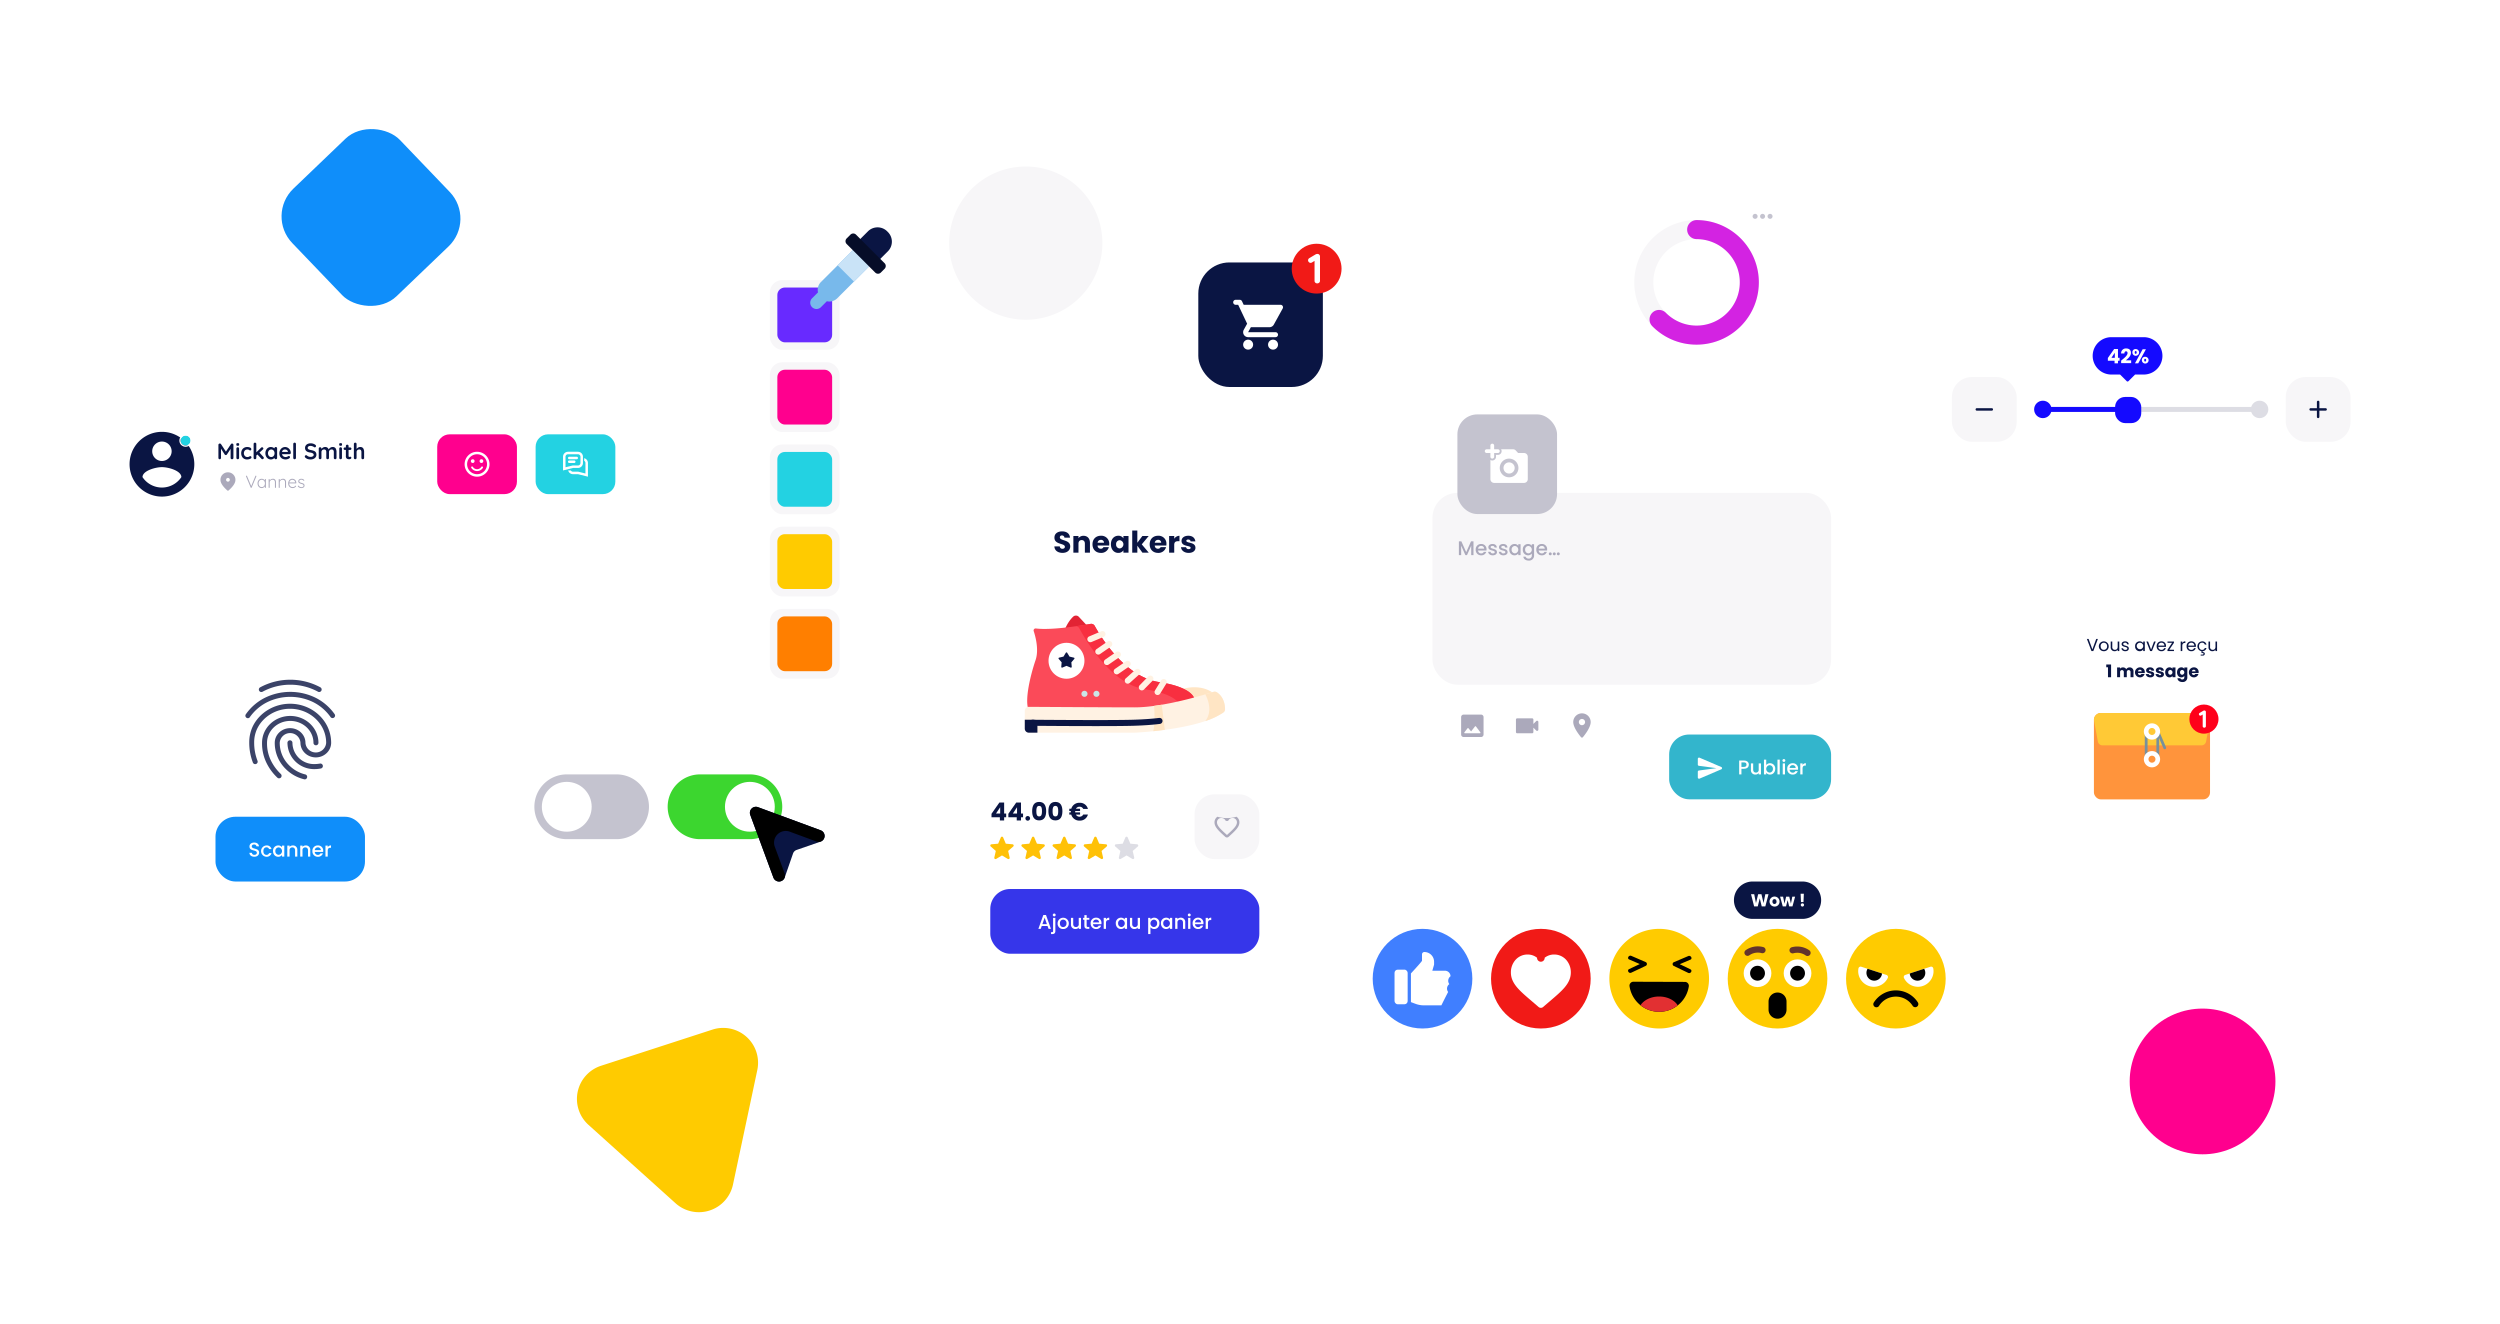 <?xml version="1.0" encoding="utf-8"?>
<svg xmlns="http://www.w3.org/2000/svg" xmlns:xlink="http://www.w3.org/1999/xlink" width="2006.996" height="1063.157" viewBox="0 0 2006.996 1063.157">
  <defs>
    <filter id="Polygone_1-2" x="373.17" y="735.196" width="325.405" height="327.962" filterUnits="userSpaceOnUse">
      <feOffset dx="10" dy="20" input="SourceAlpha"/>
      <feGaussianBlur stdDeviation="30" result="blur"/>
      <feFlood flood-color="#ffcb00" flood-opacity="0.161"/>
      <feComposite operator="in" in2="blur"/>
      <feComposite in="SourceGraphic"/>
    </filter>
    <filter id="Rectangle_3879-2" x="123.231" y="0" width="349.2" height="349.2" filterUnits="userSpaceOnUse">
      <feOffset dx="10" dy="20" input="SourceAlpha"/>
      <feGaussianBlur stdDeviation="30" result="blur-2"/>
      <feFlood flood-color="#0f8efa" flood-opacity="0.161"/>
      <feComposite operator="in" in2="blur-2"/>
      <feComposite in="SourceGraphic"/>
    </filter>
    <filter id="Rectangle_2193-2" x="0" y="252.68" width="620" height="280" filterUnits="userSpaceOnUse">
      <feOffset dx="10" dy="20" input="SourceAlpha"/>
      <feGaussianBlur stdDeviation="30" result="blur-3"/>
      <feFlood flood-opacity="0.051"/>
      <feComposite operator="in" in2="blur-3"/>
      <feComposite in="SourceGraphic"/>
    </filter>
    <filter id="Rectangle_2164-3" x="690.996" y="318.681" width="444" height="581" filterUnits="userSpaceOnUse">
      <feOffset dx="10" dy="20" input="SourceAlpha"/>
      <feGaussianBlur stdDeviation="30" result="blur-4"/>
      <feFlood flood-opacity="0.051"/>
      <feComposite operator="in" in2="blur-4"/>
      <feComposite in="SourceGraphic"/>
    </filter>
    <filter id="Rectangle_3865-3" x="518.045" y="134.833" width="276" height="538" filterUnits="userSpaceOnUse">
      <feOffset dx="10" dy="20" input="SourceAlpha"/>
      <feGaussianBlur stdDeviation="30" result="blur-5"/>
      <feFlood flood-opacity="0.051"/>
      <feComposite operator="in" in2="blur-5"/>
      <feComposite in="SourceGraphic"/>
    </filter>
    <filter id="Rectangle_3913-2" x="1039.996" y="295.681" width="560" height="430" filterUnits="userSpaceOnUse">
      <feOffset dx="10" dy="20" input="SourceAlpha"/>
      <feGaussianBlur stdDeviation="30" result="blur-6"/>
      <feFlood flood-opacity="0.051"/>
      <feComposite operator="in" in2="blur-6"/>
      <feComposite in="SourceGraphic"/>
    </filter>
    <filter id="Rectangle_3862-2" x="1206.996" y="81.681" width="330" height="330" filterUnits="userSpaceOnUse">
      <feOffset dx="10" dy="20" input="SourceAlpha"/>
      <feGaussianBlur stdDeviation="30" result="blur-7"/>
      <feFlood flood-opacity="0.051"/>
      <feComposite operator="in" in2="blur-7"/>
      <feComposite in="SourceGraphic"/>
    </filter>
    <filter id="Rectangle_2164-4" x="62.996" y="435.681" width="360" height="412" filterUnits="userSpaceOnUse">
      <feOffset dx="10" dy="20" input="SourceAlpha"/>
      <feGaussianBlur stdDeviation="30" result="blur-8"/>
      <feFlood flood-opacity="0.051"/>
      <feComposite operator="in" in2="blur-8"/>
      <feComposite in="SourceGraphic"/>
    </filter>
    <filter id="Rectangle_3865-4" x="1466.996" y="212.68" width="540" height="272" filterUnits="userSpaceOnUse">
      <feOffset dx="10" dy="20" input="SourceAlpha"/>
      <feGaussianBlur stdDeviation="30" result="blur-9"/>
      <feFlood flood-opacity="0.051"/>
      <feComposite operator="in" in2="blur-9"/>
      <feComposite in="SourceGraphic"/>
    </filter>
    <filter id="Ellipse_1201-2" x="1619.711" y="719.681" width="297" height="297" filterUnits="userSpaceOnUse">
      <feOffset dx="10" dy="20" input="SourceAlpha"/>
      <feGaussianBlur stdDeviation="30" result="blur-10"/>
      <feFlood flood-color="#ff008e" flood-opacity="0.161"/>
      <feComposite operator="in" in2="blur-10"/>
      <feComposite in="SourceGraphic"/>
    </filter>
    <filter id="Rectangle_3924-2-2" x="1007.001" y="660.68" width="670" height="290" filterUnits="userSpaceOnUse">
      <feOffset dx="10" dy="20" input="SourceAlpha"/>
      <feGaussianBlur stdDeviation="30" result="blur-11"/>
      <feFlood flood-opacity="0.051"/>
      <feComposite operator="in" in2="blur-11"/>
      <feComposite in="SourceGraphic"/>
    </filter>
  </defs>
  <g id="Groupe_15080" data-name="Groupe 15080" transform="translate(33 -2515.32)">
    <rect id="Rectangle_5153" data-name="Rectangle 5153" width="1920" height="963" transform="translate(0 2545)" fill="none"/>
    <g id="Groupe_15032" data-name="Groupe 15032" transform="translate(-3932.579 -7893.846)">
      <g transform="matrix(1, 0, 0, 1, 3899.58, 10409.17)" filter="url(#Polygone_1-2)">
        <path id="Polygone_1-2-2" data-name="Polygone 1-2" d="M4461.507,11215.737a28,28,0,0,1,36.036,32.447l-19.524,91.954a28,28,0,0,1-46.122,14.989l-69.886-62.925a28,28,0,0,1,10.086-47.437Z" transform="translate(-3899.58 -10409.17)" fill="#ffcb00"/>
      </g>
    </g>
    <g id="Groupe_15033" data-name="Groupe 15033" transform="translate(-3932.579 -7893.846)">
      <g transform="matrix(1, 0, 0, 1, 3899.58, 10409.17)" filter="url(#Rectangle_3879-2)">
        <rect id="Rectangle_3879-2-2" data-name="Rectangle 3879-2" width="119.67" height="119.67" rx="30.915" transform="translate(203.23 152.8) rotate(-43.78)" fill="#0f8efa"/>
      </g>
    </g>
    <g id="Groupe_14373" data-name="Groupe 14373" transform="translate(-3932.579 -7893.846)">
      <g id="Groupe_14264" data-name="Groupe 14264">
        <g id="Groupe_15034" data-name="Groupe 15034">
          <g transform="matrix(1, 0, 0, 1, 3899.58, 10409.17)" filter="url(#Rectangle_2193-2)">
            <rect id="Rectangle_2193-2-2" data-name="Rectangle 2193-2" width="440" height="100" rx="30" transform="translate(80 322.68)" fill="#fff"/>
          </g>
        </g>
        <g id="Groupe_14233" data-name="Groupe 14233">
          <rect id="Rectangle_3860" data-name="Rectangle 3860" width="64" height="48" rx="10" transform="translate(4250.575 10757.847)" fill="#ff008e"/>
          <g id="Groupe_14229" data-name="Groupe 14229">
            <path id="Tracé_3192" data-name="Tracé 3192" d="M4270.575,10769.846h24v24h-24Z" fill="none"/>
            <circle id="Ellipse_703" data-name="Ellipse 703" cx="1.5" cy="1.5" r="1.5" transform="translate(4284.575 10777.847)" fill="#fff"/>
            <circle id="Ellipse_704" data-name="Ellipse 704" cx="1.5" cy="1.5" r="1.5" transform="translate(4277.575 10777.847)" fill="#fff"/>
            <path id="Tracé_3193" data-name="Tracé 3193" d="M4282.565,10771.846a10.005,10.005,0,1,0,.01,0Zm.01,18a8,8,0,1,1,8-8A8,8,0,0,1,4282.575,10789.846Zm4.41-6.109a.745.745,0,0,0-1.027.234l0,0a3.983,3.983,0,0,1-6.76-.01.748.748,0,0,0-1.27.79,5.475,5.475,0,0,0,9.3.01.747.747,0,0,0-.239-1.028Z" fill="#fff"/>
          </g>
        </g>
        <g id="Groupe_14298" data-name="Groupe 14298">
          <g id="Groupe_14298-2" data-name="Groupe 14298-2">
            <path id="Tracé_4249" data-name="Tracé 4249" d="M4029.575,10755.846a25.993,25.993,0,1,0,.014,0Zm0,7.8a7.8,7.8,0,1,1-7.8,7.8A7.8,7.8,0,0,1,4029.575,10763.646Zm0,36.92a18.719,18.719,0,0,1-15.6-8.372c.065-5.161,10.413-8.009,15.6-8.009s15.522,2.848,15.6,8.009A18.722,18.722,0,0,1,4029.575,10800.566Z" fill="#0a1543"/>
          </g>
        </g>
        <g id="Groupe_14232" data-name="Groupe 14232">
          <rect id="Rectangle_3861" data-name="Rectangle 3861" width="64" height="48" rx="10" transform="translate(4329.575 10757.847)" fill="#23d2e2"/>
          <g id="Groupe_14230" data-name="Groupe 14230">
            <g id="Groupe_13381" data-name="Groupe 13381">
              <path id="Tracé_3380" data-name="Tracé 3380" d="M4363.575,10773.843a2,2,0,0,1,2,2v5a2,2,0,0,1-2,2h-4.246l-.239.061-5.515,1.381v-8.441a2,2,0,0,1,2-2h8m0-2h-8a4,4,0,0,0-4,4v11l8-2h4a4,4,0,0,0,4-4v-5A4,4,0,0,0,4363.575,10771.843Z" fill="#fff"/>
              <path id="Tracé_3381" data-name="Tracé 3381" d="M4363.575,10776.858a.987.987,0,0,1-.987.984h-6.026a.985.985,0,0,1-.987-.984v-.024a.987.987,0,0,1,.983-.991h6.029a.989.989,0,0,1,.988.988v.027Z" fill="#fff" fill-rule="evenodd"/>
              <path id="Tracé_3382" data-name="Tracé 3382" d="M4361.575,10779.893a.953.953,0,0,1-.953.953h-4.094a.952.952,0,0,1-.953-.953h0v-.094a.953.953,0,0,1,.95-.956h4.1a.953.953,0,0,1,.953.953v.1Z" fill="#fff" fill-rule="evenodd"/>
              <path id="Tracé_3383" data-name="Tracé 3383" d="M4368.575,10776.988v2.136a1.993,1.993,0,0,1,1,1.719v8.438l-5.516-1.379-.238-.06h-4.246a1.99,1.99,0,0,1-1.722-1h-2.136a3.989,3.989,0,0,0,3.858,3h4l8,2v-11A3.993,3.993,0,0,0,4368.575,10776.988Z" fill="#fff"/>
            </g>
            <path id="Tracé_3384" data-name="Tracé 3384" d="M4349.575,10769.843h24v24h-24Z" fill="none"/>
          </g>
        </g>
        <g id="Mickael_Smith" data-name="Mickael Smith" style="isolation: isolate">
          <g id="Groupe_15035" data-name="Groupe 15035" style="isolation: isolate">
            <path id="Tracé_5160" data-name="Tracé 5160" d="M4086.634,10765.543a1.037,1.037,0,0,1,.333.783v10.422a1.063,1.063,0,0,1-1.116,1.1,1.125,1.125,0,0,1-.819-.306,1.055,1.055,0,0,1-.315-.792v-7.254l-2.97,4.536a1.571,1.571,0,0,1-.414.351.84.84,0,0,1-.486.117.8.8,0,0,1-.468-.117,1.521,1.521,0,0,1-.414-.351l-2.97-4.7v7.416a1.113,1.113,0,0,1-.288.792.99.99,0,0,1-.756.306.952.952,0,0,1-.738-.314,1.117,1.117,0,0,1-.288-.783v-10.422a1.044,1.044,0,0,1,.333-.774,1.107,1.107,0,0,1,.8-.324,1.2,1.2,0,0,1,.54.136,1.045,1.045,0,0,1,.414.351l3.924,6.03,4.032-6.03a1.093,1.093,0,0,1,.386-.351,1.018,1.018,0,0,1,.5-.136A1.1,1.1,0,0,1,4086.634,10765.543Z" fill="#0a1543"/>
            <path id="Tracé_5161" data-name="Tracé 5161" d="M4089.559,10766.848a.84.84,0,0,1-.252-.7v-.343a.818.818,0,0,1,.269-.7,2.03,2.03,0,0,1,1.746,0,.849.849,0,0,1,.252.7v.343a.827.827,0,0,1-.261.711,1.572,1.572,0,0,1-.891.188A1.418,1.418,0,0,1,4089.559,10766.848Zm1.655,10.684a1.109,1.109,0,0,1-1.547,0,1.075,1.075,0,0,1-.307-.783v-7.434a1.075,1.075,0,0,1,.307-.783,1.106,1.106,0,0,1,1.547,0,1.08,1.08,0,0,1,.307.783v7.434A1.08,1.08,0,0,1,4091.214,10777.531Z" fill="#0a1543"/>
            <path id="Tracé_5162" data-name="Tracé 5162" d="M4100.4,10768.513a1.432,1.432,0,0,1,.936,1.27,1.092,1.092,0,0,1-.234.692.746.746,0,0,1-.613.3,1.146,1.146,0,0,1-.467-.081,1.622,1.622,0,0,1-.351-.217,2.628,2.628,0,0,0-.333-.225,2.28,2.28,0,0,0-.532-.162,2.975,2.975,0,0,0-.567-.072,2.718,2.718,0,0,0-2.114.837,3.441,3.441,0,0,0,.008,4.339,2.554,2.554,0,0,0,1.98.854,3.071,3.071,0,0,0,1.314-.216,2.309,2.309,0,0,0,.3-.189,2.11,2.11,0,0,1,.351-.207.981.981,0,0,1,.4-.071.909.909,0,0,1,.711.288,1.053,1.053,0,0,1,.261.737,1.041,1.041,0,0,1-.5.811,3.953,3.953,0,0,1-1.332.6,6.742,6.742,0,0,1-1.765.226,4.565,4.565,0,0,1-2.439-.648,4.349,4.349,0,0,1-1.628-1.791,5.566,5.566,0,0,1-.577-2.547,5.446,5.446,0,0,1,.6-2.592,4.436,4.436,0,0,1,1.683-1.773,4.724,4.724,0,0,1,2.448-.639A5.475,5.475,0,0,1,4100.4,10768.513Z" fill="#0a1543"/>
            <path id="Tracé_5163" data-name="Tracé 5163" d="M4111.356,10776.766a.965.965,0,0,1-.351.757,1.124,1.124,0,0,1-.747.306,1.027,1.027,0,0,1-.792-.36l-3.239-3.42-.883.811v1.89a1.082,1.082,0,0,1-.305.783,1.111,1.111,0,0,1-1.549,0,1.078,1.078,0,0,1-.305-.783v-11.124a1.078,1.078,0,0,1,.305-.783,1.111,1.111,0,0,1,1.549,0,1.082,1.082,0,0,1,.305.783v6.66l3.852-3.727a1.089,1.089,0,0,1,.792-.342.964.964,0,0,1,.712.333,1,1,0,0,1,.315.675,1.081,1.081,0,0,1-.432.811l-2.719,2.5,3.151,3.42A1.151,1.151,0,0,1,4111.356,10776.766Z" fill="#0a1543"/>
            <path id="Tracé_5164" data-name="Tracé 5164" d="M4121.742,10768.342a1.073,1.073,0,0,1,.306.792v7.614a1.08,1.08,0,0,1-.306.783,1.034,1.034,0,0,1-.774.314,1.017,1.017,0,0,1-.765-.306,1.13,1.13,0,0,1-.315-.774,3.9,3.9,0,0,1-2.826,1.261,4.109,4.109,0,0,1-2.25-.64,4.476,4.476,0,0,1-1.593-1.772,5.532,5.532,0,0,1-.585-2.574,5.662,5.662,0,0,1,.576-2.583,4.429,4.429,0,0,1,1.575-1.782,4.01,4.01,0,0,1,2.205-.639,4.169,4.169,0,0,1,1.62.314,4.255,4.255,0,0,1,1.278.8v-.019a1.084,1.084,0,0,1,.306-.783,1.033,1.033,0,0,1,.774-.314A1.049,1.049,0,0,1,4121.742,10768.342Zm-2.5,6.85a3.177,3.177,0,0,0,.738-2.151,3.211,3.211,0,0,0-.738-2.16,2.519,2.519,0,0,0-3.8,0,3.535,3.535,0,0,0-.009,4.312,2.378,2.378,0,0,0,1.9.854A2.406,2.406,0,0,0,4119.24,10775.191Z" fill="#0a1543"/>
            <path id="Tracé_5165" data-name="Tracé 5165" d="M4132.686,10773.508a1.142,1.142,0,0,1-.756.271h-5.94a2.71,2.71,0,0,0,.99,1.665,2.772,2.772,0,0,0,1.746.6,3.876,3.876,0,0,0,1.152-.135,3.021,3.021,0,0,0,.657-.288c.162-.1.273-.171.333-.207a1.367,1.367,0,0,1,.612-.162.881.881,0,0,1,.648.271.862.862,0,0,1,.27.63,1.126,1.126,0,0,1-.5.882,4.322,4.322,0,0,1-1.35.7,5.581,5.581,0,0,1-4.347-.342,4.4,4.4,0,0,1-1.737-1.737,5.065,5.065,0,0,1-.612-2.493,5.514,5.514,0,0,1,.648-2.718,4.6,4.6,0,0,1,1.71-1.791,4.419,4.419,0,0,1,2.268-.621,4.206,4.206,0,0,1,2.241.647,4.852,4.852,0,0,1,1.683,1.746,4.7,4.7,0,0,1,.63,2.376A.923.923,0,0,1,4132.686,10773.508Zm-6.678-1.53h4.716v-.126a1.862,1.862,0,0,0-.738-1.3,2.338,2.338,0,0,0-1.512-.54A2.235,2.235,0,0,0,4126.008,10771.978Z" fill="#0a1543"/>
            <path id="Tracé_5166" data-name="Tracé 5166" d="M4136.853,10777.531a1.063,1.063,0,0,1-.783.314,1.016,1.016,0,0,1-.757-.314,1.078,1.078,0,0,1-.305-.783v-11.124a1.076,1.076,0,0,1,1.1-1.1,1.011,1.011,0,0,1,.756.314,1.082,1.082,0,0,1,.305.783v11.124A1.062,1.062,0,0,1,4136.853,10777.531Z" fill="#0a1543"/>
            <path id="Tracé_5167" data-name="Tracé 5167" d="M4146.653,10777.7a5.322,5.322,0,0,1-1.89-1.1,1.261,1.261,0,0,1-.486-.953,1.015,1.015,0,0,1,.306-.729.992.992,0,0,1,.738-.314.952.952,0,0,1,.612.216,5.3,5.3,0,0,0,1.4.863,4.411,4.411,0,0,0,1.62.271,3.242,3.242,0,0,0,1.737-.45,1.3,1.3,0,0,0,.729-1.116,1.43,1.43,0,0,0-.72-1.269,6.113,6.113,0,0,0-2.286-.693q-3.942-.576-3.942-3.672a3.316,3.316,0,0,1,.594-1.971,3.746,3.746,0,0,1,1.62-1.278,5.732,5.732,0,0,1,2.286-.44,6.553,6.553,0,0,1,2.133.341,5.18,5.18,0,0,1,1.665.9,1.2,1.2,0,0,1,.522.954,1.01,1.01,0,0,1-.306.729.968.968,0,0,1-.72.315.786.786,0,0,1-.486-.162,4.755,4.755,0,0,0-1.305-.692,4.329,4.329,0,0,0-1.5-.315,3.11,3.11,0,0,0-1.755.423,1.344,1.344,0,0,0,.018,2.277,6.071,6.071,0,0,0,2.007.648,10.4,10.4,0,0,1,2.475.692,3.16,3.16,0,0,1,1.4,1.152,3.543,3.543,0,0,1,.468,1.935,3.232,3.232,0,0,1-.639,1.989,4.1,4.1,0,0,1-1.7,1.314,5.706,5.706,0,0,1-2.286.459A7.531,7.531,0,0,1,4146.653,10777.7Z" fill="#0a1543"/>
            <path id="Tracé_5168" data-name="Tracé 5168" d="M4169.045,10769.125a5.651,5.651,0,0,1,.684,3.015v4.608a1.079,1.079,0,0,1-.306.783,1.11,1.11,0,0,1-1.548,0,1.079,1.079,0,0,1-.306-.783v-4.608a2.731,2.731,0,0,0-.387-1.557,1.527,1.527,0,0,0-1.359-.567,2.056,2.056,0,0,0-1.575.6,2.134,2.134,0,0,0-.567,1.521v4.608a1.079,1.079,0,0,1-.306.783,1.11,1.11,0,0,1-1.548,0,1.079,1.079,0,0,1-.306-.783v-4.608a2.727,2.727,0,0,0-.387-1.557,1.527,1.527,0,0,0-1.359-.567,2.055,2.055,0,0,0-1.575.6,2.132,2.132,0,0,0-.567,1.521v4.608a1.08,1.08,0,0,1-.306.783,1.11,1.11,0,0,1-1.548,0,1.08,1.08,0,0,1-.306-.783v-7.434a1.08,1.08,0,0,1,.306-.783,1.108,1.108,0,0,1,1.548,0,1.08,1.08,0,0,1,.306.783v.287a4.4,4.4,0,0,1,1.233-1.106,3.118,3.118,0,0,1,1.665-.459,2.726,2.726,0,0,1,2.9,1.979,4.227,4.227,0,0,1,1.251-1.367,3.134,3.134,0,0,1,1.9-.612A2.68,2.68,0,0,1,4169.045,10769.125Z" fill="#0a1543"/>
            <path id="Tracé_5169" data-name="Tracé 5169" d="M4172.141,10766.848a.844.844,0,0,1-.252-.7v-.343a.818.818,0,0,1,.27-.7,2.029,2.029,0,0,1,1.746,0,.847.847,0,0,1,.252.7v.343a.828.828,0,0,1-.261.711,1.573,1.573,0,0,1-.891.188A1.424,1.424,0,0,1,4172.141,10766.848Zm1.656,10.684a1.11,1.11,0,0,1-1.548,0,1.079,1.079,0,0,1-.306-.783v-7.434a1.079,1.079,0,0,1,.306-.783,1.107,1.107,0,0,1,1.548,0,1.079,1.079,0,0,1,.306.783v7.434A1.079,1.079,0,0,1,4173.8,10777.531Z" fill="#0a1543"/>
            <path id="Tracé_5170" data-name="Tracé 5170" d="M4181.42,10776.055a.951.951,0,0,1,.207.64.961.961,0,0,1-.531.818,2.194,2.194,0,0,1-1.2.333,3.493,3.493,0,0,1-1.881-.477,2.225,2.225,0,0,1-.765-2.025v-4.968h-.828a.985.985,0,0,1-1.008-1.008.929.929,0,0,1,.288-.693,1,1,0,0,1,.72-.278h.828v-1.152a1.075,1.075,0,0,1,1.1-1.1,1.012,1.012,0,0,1,.756.314,1.079,1.079,0,0,1,.306.783v1.152h1.278a.983.983,0,0,1,1.008,1.008.925.925,0,0,1-.288.692.992.992,0,0,1-.72.279h-1.278v4.878a.688.688,0,0,0,.2.549.8.8,0,0,0,.54.171,1.542,1.542,0,0,0,.4-.071,1.068,1.068,0,0,1,.414-.091A.6.6,0,0,1,4181.42,10776.055Z" fill="#0a1543"/>
            <path id="Tracé_5171" data-name="Tracé 5171" d="M4191.2,10769.125a5.651,5.651,0,0,1,.684,3.015v4.608a1.079,1.079,0,0,1-.306.783,1.11,1.11,0,0,1-1.548,0,1.079,1.079,0,0,1-.306-.783v-4.608a2.727,2.727,0,0,0-.387-1.557,1.527,1.527,0,0,0-1.359-.567,2.057,2.057,0,0,0-1.575.6,2.134,2.134,0,0,0-.567,1.521v4.608a1.08,1.08,0,0,1-.306.783,1.11,1.11,0,0,1-1.548,0,1.078,1.078,0,0,1-.306-.783v-11.124a1.078,1.078,0,0,1,.306-.783,1.11,1.11,0,0,1,1.548,0,1.08,1.08,0,0,1,.306.783v3.978a4.4,4.4,0,0,1,1.233-1.106,3.121,3.121,0,0,1,1.665-.459A2.681,2.681,0,0,1,4191.2,10769.125Z" fill="#0a1543"/>
          </g>
        </g>
        <g id="Vannes" style="isolation: isolate">
          <g id="Groupe_15036" data-name="Groupe 15036" style="isolation: isolate">
            <path id="Tracé_5172" data-name="Tracé 5172" d="M4105.283,10791.151a.368.368,0,0,1,.126.272.6.6,0,0,1-.042.21l-3.738,8.933a.479.479,0,0,1-.168.2.412.412,0,0,1-.469.008.441.441,0,0,1-.161-.2l-3.724-8.918a.5.5,0,0,1-.042-.224.378.378,0,0,1,.126-.295.418.418,0,0,1,.28-.111.433.433,0,0,1,.42.308l3.374,8.064,3.318-8.093a.6.6,0,0,1,.175-.2.36.36,0,0,1,.217-.077A.434.434,0,0,1,4105.283,10791.151Z" fill="#aba9bb"/>
            <path id="Tracé_5173" data-name="Tracé 5173" d="M4112.919,10793.818a.429.429,0,0,1,.12.308v6.3a.409.409,0,0,1-.42.42.408.408,0,0,1-.3-.119.4.4,0,0,1-.119-.3v-.937a2.945,2.945,0,0,1-1.051,1.063,2.841,2.841,0,0,1-1.525.435,3.008,3.008,0,0,1-1.687-.49,3.368,3.368,0,0,1-1.176-1.344,4.23,4.23,0,0,1-.427-1.918,4.122,4.122,0,0,1,.434-1.911,3.322,3.322,0,0,1,1.183-1.323,3.128,3.128,0,0,1,3.2-.07,2.675,2.675,0,0,1,1.051,1.064v-.868a.428.428,0,0,1,.119-.308.421.421,0,0,1,.6,0Zm-1.9,6a2.621,2.621,0,0,0,.91-1.064,3.44,3.44,0,0,0,.328-1.519,3.333,3.333,0,0,0-.328-1.484,2.617,2.617,0,0,0-.91-1.057,2.319,2.319,0,0,0-1.309-.386,2.353,2.353,0,0,0-1.31.378,2.581,2.581,0,0,0-.909,1.043,3.346,3.346,0,0,0-.329,1.506,3.513,3.513,0,0,0,.321,1.519,2.565,2.565,0,0,0,.9,1.064,2.443,2.443,0,0,0,2.632,0Z" fill="#aba9bb"/>
            <path id="Tracé_5174" data-name="Tracé 5174" d="M4120.522,10794.287a3.146,3.146,0,0,1,.609,2.022v4.116a.394.394,0,0,1-.126.3.415.415,0,0,1-.294.119.407.407,0,0,1-.42-.42v-4.074a2.287,2.287,0,0,0-.455-1.477,1.7,1.7,0,0,0-1.407-.567,2.513,2.513,0,0,0-2.016,1.029,1.709,1.709,0,0,0-.336,1.015v4.074a.42.42,0,1,1-.84,0v-6.271a.405.405,0,0,1,.119-.3.42.42,0,0,1,.721.3v.77a2.976,2.976,0,0,1,1.085-1,2.915,2.915,0,0,1,1.449-.4A2.3,2.3,0,0,1,4120.522,10794.287Z" fill="#aba9bb"/>
            <path id="Tracé_5175" data-name="Tracé 5175" d="M4128.614,10794.287a3.146,3.146,0,0,1,.609,2.022v4.116a.394.394,0,0,1-.126.3.416.416,0,0,1-.294.119.412.412,0,0,1-.3-.119.406.406,0,0,1-.118-.3v-4.074a2.29,2.29,0,0,0-.455-1.477,1.7,1.7,0,0,0-1.407-.567,2.513,2.513,0,0,0-2.016,1.029,1.711,1.711,0,0,0-.337,1.015v4.074a.42.42,0,1,1-.839,0v-6.271a.406.406,0,0,1,.42-.42.4.4,0,0,1,.419.42v.77a3,3,0,0,1,1.085-1,2.923,2.923,0,0,1,1.45-.4A2.3,2.3,0,0,1,4128.614,10794.287Z" fill="#aba9bb"/>
            <path id="Tracé_5176" data-name="Tracé 5176" d="M4137.342,10797.143a.414.414,0,0,1-.294.119h-5.292a3.227,3.227,0,0,0,.344,1.5,2.586,2.586,0,0,0,.98,1.051,2.847,2.847,0,0,0,1.5.385,2.54,2.54,0,0,0,1.205-.28,2.478,2.478,0,0,0,.854-.714.47.47,0,0,1,.294-.126.384.384,0,0,1,.363.364.418.418,0,0,1-.139.294,3.537,3.537,0,0,1-1.127.9,3.091,3.091,0,0,1-1.435.351,3.843,3.843,0,0,1-1.905-.462,3.285,3.285,0,0,1-1.288-1.3,3.914,3.914,0,0,1-.462-1.925,4.245,4.245,0,0,1,.455-2.009,3.29,3.29,0,0,1,1.211-1.316,3.076,3.076,0,0,1,1.61-.454,3.3,3.3,0,0,1,1.575.392,3.087,3.087,0,0,1,1.2,1.148,3.467,3.467,0,0,1,.475,1.792A.378.378,0,0,1,4137.342,10797.143Zm-4.627-2.246a2.587,2.587,0,0,0-.888,1.609h4.774v-.112a2.216,2.216,0,0,0-.42-1.1,2.305,2.305,0,0,0-.875-.714,2.544,2.544,0,0,0-1.086-.245A2.35,2.35,0,0,0,4132.715,10794.9Z" fill="#aba9bb"/>
            <path id="Tracé_5177" data-name="Tracé 5177" d="M4138.686,10799.4a.307.307,0,0,1,.182-.28.3.3,0,0,1,.224-.084.429.429,0,0,1,.308.14,2.622,2.622,0,0,0,2.2,1.093,2.137,2.137,0,0,0,1.169-.315,1.019,1.019,0,0,0,.5-.917.978.978,0,0,0-.462-.883,4.509,4.509,0,0,0-1.288-.5,5.463,5.463,0,0,1-1.82-.764,1.584,1.584,0,0,1-.658-1.379,1.74,1.74,0,0,1,.322-1.028,2.123,2.123,0,0,1,.875-.707,2.994,2.994,0,0,1,1.253-.252,3.387,3.387,0,0,1,1.211.23,2.555,2.555,0,0,1,1.043.735.333.333,0,0,1,.126.279.388.388,0,0,1-.14.295.374.374,0,0,1-.252.084.347.347,0,0,1-.252-.112,2.215,2.215,0,0,0-.8-.574,2.511,2.511,0,0,0-.994-.2,2,2,0,0,0-1.127.309,1.031,1.031,0,0,0-.469.924,1,1,0,0,0,.511.854,5.334,5.334,0,0,0,1.421.532,6.66,6.66,0,0,1,1.2.406,2.046,2.046,0,0,1,.777.63,1.766,1.766,0,0,1,.3,1.078,1.711,1.711,0,0,1-.728,1.449,2.955,2.955,0,0,1-1.806.539,3.283,3.283,0,0,1-2.716-1.274A.62.62,0,0,1,4138.686,10799.4Z" fill="#aba9bb"/>
          </g>
        </g>
        <g id="Ellipse_1168" data-name="Ellipse 1168">
          <circle id="Ellipse_1558" data-name="Ellipse 1558" cx="4" cy="4" r="4" transform="translate(4044.575 10758.847)" fill="#23d2e2"/>
          <path id="Ellipse_1559" data-name="Ellipse 1559" d="M4.5-.5a5,5,0,1,1-5,5A5.006,5.006,0,0,1,4.5-.5Zm0,9a4,4,0,1,0-4-4A4,4,0,0,0,4.5,8.5Z" transform="translate(4044.075 10758.347)" fill="#fff"/>
        </g>
        <g id="Groupe_14243" data-name="Groupe 14243">
          <path id="Tracé_4163" data-name="Tracé 4163" d="M4106.159,10799.846h2v2h-2Z" fill="none"/>
          <path id="Tracé_4164" data-name="Tracé 4164" d="M4108.159,10801.846m0,0"/>
        </g>
        <g id="Groupe_14244" data-name="Groupe 14244">
          <path id="Tracé_4165" data-name="Tracé 4165" d="M4073.576,10786.846h18v18h-18Z" fill="none"/>
          <path id="Tracé_4166" data-name="Tracé 4166" d="M4082.576,10795.846a1.5,1.5,0,1,0-1.5-1.5A1.5,1.5,0,0,0,4082.576,10795.846Zm0-7.5a5.966,5.966,0,0,1,6,5.93c0,.073,0,.147,0,.221q0,3.579-5.5,8.423a.763.763,0,0,1-1,0q-5.488-4.849-5.5-8.423a5.966,5.966,0,0,1,5.779-6.147Z" fill="#aba9bb"/>
        </g>
      </g>
    </g>
    <g id="Groupe_14364" data-name="Groupe 14364" transform="translate(-3932.579 -7893.846)">
      <g id="Groupe_15037" data-name="Groupe 15037">
        <g transform="matrix(1, 0, 0, 1, 3899.58, 10409.17)" filter="url(#Rectangle_2164-3)">
          <rect id="Rectangle_2164-3-2" data-name="Rectangle 2164-3" width="264" height="401" rx="30" transform="translate(771 388.68)" fill="#fff"/>
        </g>
      </g>
      <g id="Sneakers" style="isolation: isolate">
        <g id="Groupe_15038" data-name="Groupe 15038" style="isolation: isolate">
          <path id="Tracé_5178" data-name="Tracé 5178" d="M4752.61,10853.014c-3.625,0-6.457-1.8-6.577-5.208h4.369a1.932,1.932,0,0,0,2.088,1.92c1.2,0,1.968-.6,1.968-1.584,0-3.119-8.425-1.44-8.377-7.417,0-3.192,2.616-4.969,6.145-4.969,3.672,0,6.144,1.824,6.312,5.041h-4.44a1.825,1.825,0,0,0-1.945-1.752,1.5,1.5,0,0,0-1.728,1.536c0,2.928,8.329,1.608,8.329,7.248C4758.754,10850.661,4756.546,10853.014,4752.61,10853.014Z" fill="#0a1543"/>
          <path id="Tracé_5179" data-name="Tracé 5179" d="M4770.514,10845.574c0-1.825-1.008-2.833-2.569-2.833s-2.568,1.008-2.568,2.833v7.271h-4.1v-13.394h4.1v1.776a4.911,4.911,0,0,1,4.057-1.92c3.1,0,5.16,2.112,5.16,5.714v7.823h-4.08Z" fill="#0a1543"/>
          <path id="Tracé_5180" data-name="Tracé 5180" d="M4783.4,10853.038c-3.936,0-6.769-2.64-6.769-6.888s2.785-6.89,6.769-6.89a6.311,6.311,0,0,1,6.673,6.673,10.372,10.372,0,0,1-.072,1.2h-9.289a2.482,2.482,0,0,0,2.544,2.568,2.183,2.183,0,0,0,2.136-1.295h4.369A6.26,6.26,0,0,1,4783.4,10853.038Zm-2.664-8.186h5.137a2.316,2.316,0,0,0-2.521-2.3A2.539,2.539,0,0,0,4780.737,10844.853Z" fill="#0a1543"/>
          <path id="Tracé_5181" data-name="Tracé 5181" d="M4797.321,10839.261a4.663,4.663,0,0,1,4.129,2.088v-1.9h4.1v13.394h-4.1v-1.9a4.735,4.735,0,0,1-4.152,2.089c-3.265,0-5.881-2.688-5.881-6.913S4794.033,10839.261,4797.321,10839.261Zm1.2,3.576a2.983,2.983,0,0,0-2.929,3.288,3.025,3.025,0,0,0,2.929,3.336,3.337,3.337,0,0,0,0-6.624Z" fill="#0a1543"/>
          <path id="Tracé_5182" data-name="Tracé 5182" d="M4808.528,10835.084h4.1v9.818l4.057-5.45h5.065l-5.569,6.721,5.616,6.673h-5.088l-4.081-5.615v5.615h-4.1Z" fill="#0a1543"/>
          <path id="Tracé_5183" data-name="Tracé 5183" d="M4829.313,10853.038c-3.936,0-6.769-2.64-6.769-6.888s2.785-6.89,6.769-6.89a6.311,6.311,0,0,1,6.672,6.673,10.156,10.156,0,0,1-.072,1.2h-9.288a2.482,2.482,0,0,0,2.544,2.568,2.184,2.184,0,0,0,2.136-1.295h4.368A6.258,6.258,0,0,1,4829.313,10853.038Zm-2.664-8.186h5.136a2.315,2.315,0,0,0-2.52-2.3A2.539,2.539,0,0,0,4826.649,10844.853Z" fill="#0a1543"/>
          <path id="Tracé_5184" data-name="Tracé 5184" d="M4842.248,10852.846h-4.1v-13.394h4.1v2.232a4.994,4.994,0,0,1,4.2-2.376v4.346h-1.129c-1.943,0-3.072.671-3.072,2.975Z" fill="#0a1543"/>
          <path id="Tracé_5185" data-name="Tracé 5185" d="M4853.864,10853.038c-3.576,0-5.976-1.992-6.168-4.585h4.056a1.88,1.88,0,0,0,2.065,1.561c1.056,0,1.607-.48,1.607-1.08,0-2.159-7.3-.6-7.3-5.521,0-2.28,1.944-4.152,5.448-4.152,3.457,0,5.377,1.92,5.641,4.562h-3.793a1.764,1.764,0,0,0-1.967-1.514c-.961,0-1.489.385-1.489,1.032,0,2.137,7.249.624,7.321,5.616C4859.289,10851.285,4857.225,10853.038,4853.864,10853.038Z" fill="#0a1543"/>
        </g>
      </g>
      <g id="_44.00_" data-name=" 44.00 " style="isolation: isolate">
        <g id="Groupe_15039" data-name="Groupe 15039" style="isolation: isolate">
          <path id="Tracé_5186" data-name="Tracé 5186" d="M4702.276,11065.245h-6.721v-2.76l6.321-9.042h3.821v8.841h1.64v2.961h-1.64v2.6h-3.421Zm.241-2.961v-5.081l-3.361,5.081Z" fill="#0a1543"/>
          <path id="Tracé_5187" data-name="Tracé 5187" d="M4715.816,11065.245h-6.722v-2.76l6.322-9.042h3.821v8.841h1.64v2.961h-1.64v2.6h-3.421Zm.24-2.961v-5.081l-3.361,5.081Z" fill="#0a1543"/>
          <path id="Tracé_5188" data-name="Tracé 5188" d="M4724.5,11068.006a1.867,1.867,0,1,1,2.02-1.841A1.889,1.889,0,0,1,4724.5,11068.006Z" fill="#0a1543"/>
          <path id="Tracé_5189" data-name="Tracé 5189" d="M4733.815,11052.943c4.161,0,5.622,3.121,5.622,7.4,0,4.321-1.461,7.442-5.622,7.442s-5.621-3.121-5.621-7.442C4728.194,11056.064,4729.654,11052.943,4733.815,11052.943Zm0,3.2c-2.02,0-2.26,1.96-2.26,4.2,0,2.321.24,4.241,2.26,4.241s2.261-1.92,2.261-4.241C4736.076,11058.1,4735.836,11056.144,4733.815,11056.144Z" fill="#0a1543"/>
          <path id="Tracé_5190" data-name="Tracé 5190" d="M4746.855,11052.943c4.161,0,5.622,3.121,5.622,7.4,0,4.321-1.461,7.442-5.622,7.442s-5.621-3.121-5.621-7.442C4741.234,11056.064,4742.694,11052.943,4746.855,11052.943Zm0,3.2c-2.02,0-2.26,1.96-2.26,4.2,0,2.321.24,4.241,2.26,4.241s2.261-1.92,2.261-4.241C4749.116,11058.1,4748.876,11056.144,4746.855,11056.144Z" fill="#0a1543"/>
          <path id="Tracé_5191" data-name="Tracé 5191" d="M4759.274,11060.224h-1.26v-1.8h1.58a6.685,6.685,0,0,1,6.7-4.781,6.522,6.522,0,0,1,6.662,4.922H4769.2a3.123,3.123,0,0,0-2.941-1.761,3.282,3.282,0,0,0-2.94,1.62h3.341v1.8h-3.9a5.468,5.468,0,0,0-.02.581,4.87,4.87,0,0,0,.02.54h3.9v1.78h-3.381a3.273,3.273,0,0,0,2.98,1.7,3.14,3.14,0,0,0,2.941-1.78h3.761a6.505,6.505,0,0,1-6.662,4.9,6.686,6.686,0,0,1-6.721-4.821h-1.56v-1.78h1.26a4.87,4.87,0,0,1-.02-.54A5.468,5.468,0,0,1,4759.274,11060.224Z" fill="#0a1543"/>
        </g>
      </g>
      <rect id="Rectangle_2165" data-name="Rectangle 2165" width="216" height="52" rx="16" transform="translate(4694.575 11122.847)" fill="#3636ea"/>
      <g id="Ajouter_au_panier" data-name="Ajouter au panier" style="isolation: isolate">
        <g id="Groupe_15040" data-name="Groupe 15040" style="isolation: isolate">
          <path id="Tracé_5192" data-name="Tracé 5192" d="M4740.546,11152.574h-4.658l-.8,2.271h-1.9l3.985-11.141h2.113l3.986,11.141h-1.921Zm-2.321-6.66-1.825,5.17h3.633Z" fill="#fff"/>
          <path id="Tracé_5193" data-name="Tracé 5193" d="M4746.816,11146.027v10.547c0,1.793-.961,2.465-2.53,2.465h-.944v-1.536h.625c.768,0,1.024-.271,1.024-.929v-10.547Zm-2.065-2.337a1.16,1.16,0,1,1,1.168,1.168A1.154,1.154,0,0,1,4744.751,11143.69Z" fill="#fff"/>
          <path id="Tracé_5194" data-name="Tracé 5194" d="M4753.04,11154.99a4.3,4.3,0,0,1-4.417-4.562,4.5,4.5,0,1,1,9,0A4.417,4.417,0,0,1,4753.04,11154.99Zm0-1.584a2.718,2.718,0,0,0,2.705-2.979,2.668,2.668,0,0,0-2.656-2.961c-1.377,0-2.61.96-2.61,2.961S4751.664,11153.406,4753.04,11153.406Z" fill="#fff"/>
          <path id="Tracé_5195" data-name="Tracé 5195" d="M4767.409,11154.846h-1.824v-1.057a3.281,3.281,0,0,1-2.609,1.185,3.446,3.446,0,0,1-3.633-3.762v-5.185h1.808v4.914c0,1.615.881,2.447,2.209,2.447a2.138,2.138,0,0,0,2.225-2.447v-4.914h1.824Z" fill="#fff"/>
          <path id="Tracé_5196" data-name="Tracé 5196" d="M4770.1,11147.515h-1.041v-1.487h1.041v-2.194h1.84v2.194h2.145v1.487h-2.145v4.883c0,.655.256.928,1.025.928h1.12v1.521h-1.441c-1.568,0-2.544-.655-2.544-2.448Z" fill="#fff"/>
          <path id="Tracé_5197" data-name="Tracé 5197" d="M4779.552,11154.99a4.278,4.278,0,0,1-4.4-4.562,4.223,4.223,0,0,1,4.4-4.546,4.113,4.113,0,0,1,4.289,4.338,5.569,5.569,0,0,1-.064.9h-6.739a2.425,2.425,0,0,0,2.514,2.337,2.134,2.134,0,0,0,2.08-1.232h1.969A4.031,4.031,0,0,1,4779.552,11154.99Zm-2.5-5.347h4.882a2.289,2.289,0,0,0-2.465-2.225A2.4,2.4,0,0,0,4777.054,11149.644Z" fill="#fff"/>
          <path id="Tracé_5198" data-name="Tracé 5198" d="M4787.455,11154.846h-1.825v-8.818h1.825v1.279a2.873,2.873,0,0,1,2.641-1.425v1.89h-.464c-1.345,0-2.177.56-2.177,2.433Z" fill="#fff"/>
          <path id="Tracé_5199" data-name="Tracé 5199" d="M4799.487,11145.882a3.751,3.751,0,0,1,3.057,1.425v-1.279h1.841v8.818h-1.841v-1.312a3.8,3.8,0,0,1-3.089,1.457c-2.289,0-4.13-1.873-4.13-4.594A4.2,4.2,0,0,1,4799.487,11145.882Zm.384,1.585a2.706,2.706,0,0,0-2.673,2.93,2.78,2.78,0,0,0,2.673,3.01,2.986,2.986,0,0,0,0-5.939Z" fill="#fff"/>
          <path id="Tracé_5200" data-name="Tracé 5200" d="M4814.768,11154.846h-1.824v-1.057a3.282,3.282,0,0,1-2.609,1.185,3.447,3.447,0,0,1-3.634-3.762v-5.185h1.809v4.914c0,1.615.88,2.447,2.209,2.447a2.138,2.138,0,0,0,2.225-2.447v-4.914h1.824Z" fill="#fff"/>
          <path id="Tracé_5201" data-name="Tracé 5201" d="M4826.223,11145.882a4.186,4.186,0,0,1,4.146,4.515c0,2.721-1.825,4.594-4.146,4.594a3.99,3.99,0,0,1-3.073-1.424v5.473h-1.825v-13.012h1.825v1.3A3.846,3.846,0,0,1,4826.223,11145.882Zm-.4,1.585a2.986,2.986,0,0,0,0,5.939,2.781,2.781,0,0,0,2.689-3.01A2.708,2.708,0,0,0,4825.823,11147.467Z" fill="#fff"/>
          <path id="Tracé_5202" data-name="Tracé 5202" d="M4835.726,11145.882a3.751,3.751,0,0,1,3.057,1.425v-1.279h1.841v8.818h-1.841v-1.312a3.8,3.8,0,0,1-3.089,1.457c-2.288,0-4.129-1.873-4.129-4.594A4.2,4.2,0,0,1,4835.726,11145.882Zm.385,1.585a2.706,2.706,0,0,0-2.674,2.93,2.78,2.78,0,0,0,2.674,3.01,2.986,2.986,0,0,0,0-5.939Z" fill="#fff"/>
          <path id="Tracé_5203" data-name="Tracé 5203" d="M4849.28,11149.916c0-1.617-.881-2.449-2.209-2.449a2.138,2.138,0,0,0-2.225,2.449v4.93h-1.825v-8.818h1.825v1.007a3.4,3.4,0,0,1,2.625-1.152,3.434,3.434,0,0,1,3.617,3.762v5.2h-1.808Z" fill="#fff"/>
          <path id="Tracé_5204" data-name="Tracé 5204" d="M4853.165,11143.69a1.16,1.16,0,1,1,1.168,1.168A1.154,1.154,0,0,1,4853.165,11143.69Zm.24,2.337h1.825v8.818H4853.4Z" fill="#fff"/>
          <path id="Tracé_5205" data-name="Tracé 5205" d="M4861.423,11154.99a4.278,4.278,0,0,1-4.4-4.562,4.223,4.223,0,0,1,4.4-4.546,4.113,4.113,0,0,1,4.289,4.338,5.626,5.626,0,0,1-.064.9h-6.739a2.425,2.425,0,0,0,2.514,2.337,2.134,2.134,0,0,0,2.08-1.232h1.969A4.031,4.031,0,0,1,4861.423,11154.99Zm-2.5-5.347h4.881a2.289,2.289,0,0,0-2.464-2.225A2.4,2.4,0,0,0,4858.926,11149.644Z" fill="#fff"/>
          <path id="Tracé_5206" data-name="Tracé 5206" d="M4869.325,11154.846H4867.5v-8.818h1.824v1.279a2.875,2.875,0,0,1,2.642-1.425v1.89h-.465c-1.344,0-2.177.56-2.177,2.433Z" fill="#fff"/>
        </g>
      </g>
      <g id="Groupe_2173" data-name="Groupe 2173">
        <path id="Tracé_1526" data-name="Tracé 1526" d="M4713.309,11087.648a1,1,0,0,0-.859-.687l-5.422-.492-2.143-5.017a1,1,0,0,0-1.836,0l-2.144,5.017-5.422.492a1,1,0,0,0-.567,1.747l4.1,3.594-1.21,5.328a1,1,0,0,0,1.484,1.078l4.677-2.8,4.674,2.8a1,1,0,0,0,1.486-1.078l-1.209-5.323,4.1-3.593A1,1,0,0,0,4713.309,11087.648Z" fill="#ffc107"/>
        <path id="Tracé_1527" data-name="Tracé 1527" d="M4738.309,11087.648a1,1,0,0,0-.859-.687l-5.422-.492-2.143-5.017a1,1,0,0,0-1.836,0l-2.144,5.017-5.422.492a1,1,0,0,0-.567,1.747l4.1,3.594-1.21,5.328a1,1,0,0,0,1.484,1.078l4.677-2.8,4.674,2.8a1,1,0,0,0,1.486-1.078l-1.209-5.323,4.1-3.593A1,1,0,0,0,4738.309,11087.648Z" fill="#ffc107"/>
        <path id="Tracé_1528" data-name="Tracé 1528" d="M4763.309,11087.648a1,1,0,0,0-.859-.687l-5.422-.492-2.143-5.017a1,1,0,0,0-1.836,0l-2.144,5.017-5.422.492a1,1,0,0,0-.567,1.747l4.1,3.594-1.21,5.328a1,1,0,0,0,1.484,1.078l4.677-2.8,4.674,2.8a1,1,0,0,0,1.486-1.078l-1.209-5.323,4.1-3.593A1,1,0,0,0,4763.309,11087.648Z" fill="#ffc107"/>
        <path id="Tracé_1529" data-name="Tracé 1529" d="M4788.309,11087.648a1,1,0,0,0-.859-.687l-5.422-.492-2.143-5.017a1,1,0,0,0-1.836,0l-2.144,5.017-5.422.492a1,1,0,0,0-.567,1.747l4.1,3.594-1.21,5.328a1,1,0,0,0,1.484,1.078l4.677-2.8,4.674,2.8a1,1,0,0,0,1.486-1.078l-1.209-5.323,4.1-3.593A1,1,0,0,0,4788.309,11087.648Z" fill="#ffc107"/>
        <path id="Tracé_1530" data-name="Tracé 1530" d="M4813.309,11087.648a1,1,0,0,0-.859-.687l-5.422-.492-2.143-5.017a1,1,0,0,0-1.836,0l-2.144,5.017-5.422.492a1,1,0,0,0-.567,1.747l4.1,3.594-1.21,5.328a1,1,0,0,0,1.484,1.078l4.677-2.8,4.674,2.8a1,1,0,0,0,1.486-1.078l-1.209-5.323,4.1-3.593A1,1,0,0,0,4813.309,11087.648Z" fill="#dddde4"/>
      </g>
      <g id="Groupe_2172" data-name="Groupe 2172">
        <rect id="Rectangle_2166" data-name="Rectangle 2166" width="52" height="52" rx="16" transform="translate(4858.575 11046.847)" fill="#f7f6f8"/>
        <g id="Groupe_2163" data-name="Groupe 2163">
          <path id="Tracé_1531" data-name="Tracé 1531" d="M4872.575,11060.846h24v24h-24Z" fill="none"/>
          <path id="Tracé_1532" data-name="Tracé 1532" d="M4892.235,11064.836a27.229,27.229,0,0,1-15.32,0,5.47,5.47,0,0,0-2.34,4.29c-.14,3.88,3.3,6.99,8.55,11.76l.1.09a2,2,0,0,0,2.69-.01l.11-.1c5.25-4.76,8.68-7.87,8.55-11.75A5.472,5.472,0,0,0,4892.235,11064.836Zm-7.56,14.561-.1.1-.1-.1c-4.76-4.311-7.9-7.16-7.9-10.051a3.418,3.418,0,0,1,3.334-3.5h.166a3.911,3.911,0,0,1,3.57,2.36h1.87a3.884,3.884,0,0,1,3.56-2.36,3.419,3.419,0,0,1,3.5,3.334c0,.057,0,.111,0,.166C4892.575,11072.236,4889.435,11075.086,4884.675,11079.4Z" fill="#aba9bb"/>
        </g>
      </g>
      <g id="Groupe_14281" data-name="Groupe 14281">
        <g id="Groupe_14286" data-name="Groupe 14286">
          <g id="Groupe_14285" data-name="Groupe 14285">
            <g id="Groupe_14282" data-name="Groupe 14282">
              <path id="Tracé_4211" data-name="Tracé 4211" d="M4874.119,10966.083s-8.99-8.977-27.117-3.352l7.333,8.712Z" fill="#ffe5c4"/>
              <path id="Tracé_4212" data-name="Tracé 4212" d="M4753.177,10918.3s2.015-8.44,7.941-14.074a3.223,3.223,0,0,1,4.556.125l.017.018,11.5,12.319Z" fill="#e22334"/>
              <path id="Tracé_4213" data-name="Tracé 4213" d="M4858.382,10970.239s-.619-9.232-28.262-13.5c-27.626-4.27-47.021-36.578-51.687-45.087a3.217,3.217,0,0,0-3.394-1.623c-7.468,1.337-31.214,5.272-43.867,3.67a1.607,1.607,0,0,0-1.738,2.092c1.552,4.739,4.278,15.158,1.5,23.3-4.253,12.487-8.7,31.666-5.8,39.4,0,0,67.683,1.637,90.164,0,16.6-1.208,40.665-6.561,43.082-8.252Z" fill="#fb4a59"/>
              <path id="Tracé_4214" data-name="Tracé 4214" d="M4858.382,10970.236c-1.022.715-5.894,2.083-12.435,3.513-2.015-3.008-8.222-8.316-27.3-11.263-27.626-4.271-47.992-40.461-52.656-48.973a3.229,3.229,0,0,0-2.42-1.646c4.91-.7,9.044-1.41,11.467-1.844a3.227,3.227,0,0,1,3.394,1.624c4.664,8.511,24.06,40.82,51.686,45.087,27.644,4.272,28.262,13.5,28.262,13.5Z" fill="#f82f40"/>
              <g id="Groupe_14281-2" data-name="Groupe 14281-2">
                <path id="Tracé_4215" data-name="Tracé 4215" d="M4876.443,10964.924a3.181,3.181,0,0,0-2.7-.336c-7.019,2.256-40.021,12.452-63.275,12.452-16.586,0-66.16-.3-84.951-.426a3.216,3.216,0,0,0-3.241,3.191v14.317a3.224,3.224,0,0,0,3.224,3.223h85.451s51.008-2.24,70.709-16.169a3.252,3.252,0,0,0,1.386-2.7c-.039-3.132-.841-9.825-6.6-13.556Z" fill="#fff2e3"/>
              </g>
              <path id="Tracé_4216" data-name="Tracé 4216" d="M4825.448,10996.189c1.411-6.23.994-15.5.634-20.338,2.041-.274,4.1-.589,6.15-.937l2.448,20.172c-3.289.447-6.4.809-9.232,1.1Z" fill="#ffe5c4"/>
              <path id="Tracé_4217" data-name="Tracé 4217" d="M4729.181,10986.983h-6.907v7.139a3.223,3.223,0,0,0,3.224,3.223h6.918v-7.126a3.235,3.235,0,0,0-3.235-3.234Z" fill="#0a1543"/>
              <path id="Tracé_4218" data-name="Tracé 4218" d="M4883.044,10978.478a3.262,3.262,0,0,1-1.387,2.7,57.262,57.262,0,0,1-14.528,6.9c6.4-8.077,1.776-18.283.052-21.469,2.96-.877,5.227-1.593,6.56-2.019a3.177,3.177,0,0,1,2.7.336c5.761,3.729,6.564,10.422,6.6,13.554Z" fill="#ffe5c4"/>
            </g>
            <g id="Groupe_14284" data-name="Groupe 14284">
              <circle id="Ellipse_1172" data-name="Ellipse 1172" cx="14.424" cy="14.424" r="14.424" transform="translate(4741.334 10925.212)" fill="#fff"/>
              <g id="Groupe_14283" data-name="Groupe 14283">
                <path id="Tracé_4219" data-name="Tracé 4219" d="M4756.3,10933.2l1.876,3.087,3.516.83a.628.628,0,0,1,.332,1.022l-2.357,2.738.3,3.6a.63.63,0,0,1-.871.633l-3.332-1.4-3.332,1.4a.629.629,0,0,1-.87-.633l.3-3.6-2.357-2.738a.629.629,0,0,1,.333-1.022l3.516-.83,1.875-3.087a.629.629,0,0,1,1.076,0Z" fill="#0a1543"/>
              </g>
            </g>
          </g>
          <path id="Tracé_4220" data-name="Tracé 4220" d="M4779.232,10992.083c-23.688,0-50.344-.248-50.746-.252a2.426,2.426,0,0,1,.022-4.853h.024c.6,0,60.553.564,80.392,0,7.947-.225,14.876-.7,21.181-1.459a2.426,2.426,0,0,1,.642,4.81l-.063.008c-6.454.775-13.526,1.263-21.623,1.493C4802.379,10992.02,4791.182,10992.083,4779.232,10992.083Z" fill="#0a1543"/>
        </g>
        <g id="Groupe_14287" data-name="Groupe 14287">
          <path id="Tracé_4221" data-name="Tracé 4221" d="M4774.92,10924.744a2.427,2.427,0,0,1-.945-4.662l9.776-4.13a2.427,2.427,0,0,1,1.888,4.471h0l-9.777,4.13a2.421,2.421,0,0,1-.943.191Z" fill="#fff2e3"/>
          <path id="Tracé_4222" data-name="Tracé 4222" d="M4781.291,10934.68a2.425,2.425,0,0,1-1.379-4.423l8.806-6.071a2.428,2.428,0,1,1,2.754,4l-8.806,6.071A2.414,2.414,0,0,1,4781.291,10934.68Z" fill="#fff2e3"/>
          <path id="Tracé_4223" data-name="Tracé 4223" d="M4788.205,10943.111a2.426,2.426,0,0,1-1.379-4.425l8.806-6.07a2.427,2.427,0,0,1,2.754,4h0l-8.807,6.069A2.4,2.4,0,0,1,4788.205,10943.111Z" fill="#fff2e3"/>
          <path id="Tracé_4224" data-name="Tracé 4224" d="M4796.089,10950.572a2.426,2.426,0,0,1-1.379-4.424l8.806-6.071a2.428,2.428,0,1,1,2.754,4h0l-8.806,6.071a2.418,2.418,0,0,1-1.375.429Z" fill="#fff2e3"/>
          <path id="Tracé_4225" data-name="Tracé 4225" d="M4804.942,10958.032a2.426,2.426,0,0,1-1.622-4.23l7.836-7.042a2.426,2.426,0,1,1,3.242,3.609h0l-7.835,7.041A2.424,2.424,0,0,1,4804.942,10958.032Z" fill="#fff2e3"/>
          <path id="Tracé_4226" data-name="Tracé 4226" d="M4816.22,10963.43a2.427,2.427,0,0,1-1.737-4.121l6.866-7.041a2.427,2.427,0,0,1,3.474,3.39l-6.866,7.041A2.418,2.418,0,0,1,4816.22,10963.43Z" fill="#fff2e3"/>
          <path id="Tracé_4227" data-name="Tracé 4227" d="M4828.883,10967.127a2.427,2.427,0,0,1-2.065-3.7l4.925-8.012a2.426,2.426,0,1,1,4.134,2.541l-4.925,8.012A2.425,2.425,0,0,1,4828.883,10967.127Z" fill="#fff2e3"/>
        </g>
        <path id="Tracé_4228" data-name="Tracé 4228" d="M4770.2,10968.589h-.033a2.426,2.426,0,0,1,0-4.852h.033a2.426,2.426,0,0,1,0,4.852Z" fill="#cbe5e7"/>
        <path id="Tracé_4229" data-name="Tracé 4229" d="M4779.824,10968.589h-.034a2.426,2.426,0,1,1,0-4.852h.034a2.426,2.426,0,0,1,0,4.852Z" fill="#cbe5e7"/>
      </g>
    </g>
    <g id="Groupe_15043" data-name="Groupe 15043" transform="translate(-3932.579 -7893.846)">
      <path id="Soustraction_5-2" data-name="Soustraction 5-2" d="M4723.07,10542.846a61.5,61.5,0,1,1-61.5,61.5h0A61.5,61.5,0,0,1,4723.07,10542.846Z" fill="#f7f6f8"/>
    </g>
    <g id="Groupe_14375" data-name="Groupe 14375" transform="translate(-3932.579 -7893.846)">
      <g id="Groupe_14365" data-name="Groupe 14365">
        <g id="Groupe_15044" data-name="Groupe 15044">
          <g transform="matrix(1, 0, 0, 1, 3899.58, 10409.17)" filter="url(#Rectangle_3865-3)">
            <rect id="Rectangle_3865-3-2" data-name="Rectangle 3865-3" width="96" height="358" rx="20" transform="translate(598.04 204.83)" fill="#fff"/>
          </g>
        </g>
        <rect id="Rectangle_3866" data-name="Rectangle 3866" width="56" height="56" rx="10" transform="translate(4517.624 10633.999)" fill="#f7f6f8"/>
        <rect id="Rectangle_3867" data-name="Rectangle 3867" width="56" height="56" rx="10" transform="translate(4517.624 10699.999)" fill="#f7f6f8"/>
        <rect id="Rectangle_3868" data-name="Rectangle 3868" width="56" height="56" rx="10" transform="translate(4517.624 10765.999)" fill="#f7f6f8"/>
        <rect id="Rectangle_3869" data-name="Rectangle 3869" width="56" height="56" rx="10" transform="translate(4517.624 10831.999)" fill="#f7f6f8"/>
        <rect id="Rectangle_3870" data-name="Rectangle 3870" width="56" height="56" rx="10" transform="translate(4517.624 10897.999)" fill="#f7f6f8"/>
        <rect id="Rectangle_3871" data-name="Rectangle 3871" width="44" height="44" rx="6" transform="translate(4523.624 10639.999)" fill="#682aff"/>
        <rect id="Rectangle_3872" data-name="Rectangle 3872" width="44" height="44" rx="6" transform="translate(4523.624 10705.999)" fill="#ff008e"/>
        <rect id="Rectangle_3873" data-name="Rectangle 3873" width="44" height="44" rx="6" transform="translate(4523.624 10771.999)" fill="#23d2e2"/>
        <rect id="Rectangle_3874" data-name="Rectangle 3874" width="44" height="44" rx="6" transform="translate(4523.624 10837.999)" fill="#ffcb00"/>
        <rect id="Rectangle_3875" data-name="Rectangle 3875" width="44" height="44" rx="6" transform="translate(4523.624 10903.999)" fill="#ff7f00"/>
      </g>
      <g id="Groupe_14371" data-name="Groupe 14371">
        <path id="Tracé_4245" data-name="Tracé 4245" d="M4600.967,10619.382l-15.841,15.84-13.406,13.407a8.931,8.931,0,0,1-8.329,2.366l-4.764,4.764a5.033,5.033,0,0,1-7.118-7.118l4.764-4.766a8.914,8.914,0,0,1,2.366-8.327l13.407-13.406,15.84-15.84a2.285,2.285,0,0,1,3.217,0l9.863,9.865A2.28,2.28,0,0,1,4600.967,10619.382Z" fill="#78b9eb"/>
        <path id="Tracé_4246" data-name="Tracé 4246" d="M4600.967,10619.382l-15.84,15.84-13.081-13.08,15.841-15.84a2.285,2.285,0,0,1,3.217,0l9.863,9.865A2.281,2.281,0,0,1,4600.967,10619.382Z" fill="#c9e3f7"/>
        <path id="Tracé_4247" data-name="Tracé 4247" d="M4612.39,10610.893l-1.737,1.738-8.063,8.063a2.108,2.108,0,0,1-2.974,0l-13.039-13.046a2.111,2.111,0,0,1,0-2.975l9.8-9.8a10.925,10.925,0,0,1,15.427,0l.589.59A10.938,10.938,0,0,1,4612.39,10610.893Z" fill="#0a1543"/>
        <path id="Tracé_4248" data-name="Tracé 4248" d="M4609.737,10624.944l-3.052,3.054a3.163,3.163,0,0,1-4.428.032l-19.1-19.1-.032-.032-3.851-3.852a3.161,3.161,0,0,1,0-4.459l3.054-3.054a3.161,3.161,0,0,1,4.46,0l3.885,3.885,19.068,19.068A3.165,3.165,0,0,1,4609.737,10624.944Z" fill="#060d28"/>
      </g>
    </g>
    <g id="Groupe_14372" data-name="Groupe 14372" transform="translate(-3932.579 -7893.846)">
      <path id="Rectangle_3904" data-name="Rectangle 3904" d="M4461.575,11030.846h40a26,26,0,0,1,26,26h0a26,26,0,0,1-26,26h-40a26,26,0,0,1-26-26h0A26,26,0,0,1,4461.575,11030.846Z" fill="#3cd62f"/>
      <circle id="Ellipse_1191" data-name="Ellipse 1191" cx="20" cy="20" r="20" transform="translate(4481.575 11036.847)" fill="#fff"/>
      <g id="Groupe_14333" data-name="Groupe 14333">
        <path id="Rectangle_3905" data-name="Rectangle 3905" d="M4394.575,11082.846h-40a26,26,0,0,1-26-26h0a26,26,0,0,1,26-26h40a26,26,0,0,1,26,26h0A26,26,0,0,1,4394.575,11082.846Z" fill="#c4c3cf"/>
        <circle id="Ellipse_1192" data-name="Ellipse 1192" cx="20" cy="20" r="20" transform="translate(4334.575 11036.847)" fill="#fff"/>
      </g>
      <g id="Groupe_14322" data-name="Groupe 14322">
        <path id="Tracé_4209" data-name="Tracé 4209" d="M4501.884,11063.356a4.828,4.828,0,0,1,6.2-6.2l50.335,18.583a4.827,4.827,0,0,1-.091,9.088l-19.212,6.664a4.7,4.7,0,0,0-2.9,2.9l-6.663,19.212a4.829,4.829,0,0,1-9.091.091c-17.474-47.342-12.336-33.415-18.581-50.334Z" fill="#0a1543"/>
        <path id="Tracé_4210" data-name="Tracé 4210" d="M4558.42,11075.738a4.827,4.827,0,0,1-.091,9.088,4.639,4.639,0,0,1-3.143-.025l-21.58-7.965a9.383,9.383,0,0,0-12.043,12.04c1.33,3.6,2.262,6.122,7.968,21.578a4.643,4.643,0,0,1,.03,3.129,4.828,4.828,0,0,1-9.1.107c-17.472-47.341-12.336-33.415-18.581-50.334a4.827,4.827,0,0,1,6.2-6.2l50.335,18.583Z"/>
      </g>
    </g>
    <g id="Groupe_14360" data-name="Groupe 14360" transform="translate(-3932.579 -7893.846)">
      <g id="Groupe_15045" data-name="Groupe 15045">
        <g transform="matrix(1, 0, 0, 1, 3899.58, 10409.17)" filter="url(#Rectangle_3913-2)">
          <rect id="Rectangle_3913-2-2" data-name="Rectangle 3913-2" width="380" height="250" rx="30" transform="translate(1120 365.68)" fill="#fff"/>
        </g>
      </g>
      <rect id="Rectangle_3914" data-name="Rectangle 3914" width="130" height="52" rx="16" transform="translate(5239.575 10998.847)" fill="#33b5cc"/>
      <g id="Publier" style="isolation: isolate">
        <g id="Groupe_15046" data-name="Groupe 15046" style="isolation: isolate">
          <path id="Tracé_5211" data-name="Tracé 5211" d="M5299.617,11026.332H5297.6v4.514h-1.826v-11.124h3.842c2.641,0,3.938,1.5,3.938,3.313C5303.555,11024.619,5302.515,11026.332,5299.617,11026.332Zm0-1.488c1.425,0,2.065-.687,2.065-1.81,0-1.152-.64-1.824-2.065-1.824H5297.6v3.634Z" fill="#fff"/>
          <path id="Tracé_5212" data-name="Tracé 5212" d="M5313.282,11030.846h-1.825v-1.057a3.279,3.279,0,0,1-2.608,1.185,3.447,3.447,0,0,1-3.634-3.762v-5.185h1.808v4.914c0,1.615.881,2.447,2.209,2.447a2.137,2.137,0,0,0,2.225-2.447v-4.914h1.825Z" fill="#fff"/>
          <path id="Tracé_5213" data-name="Tracé 5213" d="M5320.577,11021.882a4.177,4.177,0,0,1,4.146,4.515c0,2.721-1.826,4.594-4.146,4.594a3.749,3.749,0,0,1-3.073-1.424v1.279h-1.825V11019h1.825v4.338A3.77,3.77,0,0,1,5320.577,11021.882Zm-.4,1.585a2.986,2.986,0,0,0,0,5.939,2.781,2.781,0,0,0,2.688-3.01A2.708,2.708,0,0,0,5320.177,11023.467Z" fill="#fff"/>
          <path id="Tracé_5214" data-name="Tracé 5214" d="M5326.527,11019h1.825v11.845h-1.825Z" fill="#fff"/>
          <path id="Tracé_5215" data-name="Tracé 5215" d="M5330.511,11019.69a1.16,1.16,0,1,1,1.169,1.168A1.154,1.154,0,0,1,5330.511,11019.69Zm.24,2.337h1.825v8.818h-1.825Z" fill="#fff"/>
          <path id="Tracé_5216" data-name="Tracé 5216" d="M5338.769,11030.99a4.279,4.279,0,0,1-4.4-4.562,4.224,4.224,0,0,1,4.4-4.546,4.114,4.114,0,0,1,4.289,4.338,5.626,5.626,0,0,1-.064.9h-6.739a2.426,2.426,0,0,0,2.514,2.337,2.134,2.134,0,0,0,2.08-1.232h1.968A4.029,4.029,0,0,1,5338.769,11030.99Zm-2.5-5.347h4.882a2.29,2.29,0,0,0-2.465-2.225A2.4,2.4,0,0,0,5336.271,11025.644Z" fill="#fff"/>
          <path id="Tracé_5217" data-name="Tracé 5217" d="M5346.672,11030.846h-1.825v-8.818h1.825v1.279a2.873,2.873,0,0,1,2.641-1.425v1.89h-.464c-1.345,0-2.177.56-2.177,2.433Z" fill="#fff"/>
        </g>
      </g>
      <g id="Groupe_14338" data-name="Groupe 14338">
        <path id="Tracé_4297" data-name="Tracé 4297" d="M5260.575,11013.846h24v24h-24Z" fill="none"/>
        <path id="Tracé_4298" data-name="Tracé 4298" d="M5263.975,11034.246l17.45-7.48a1,1,0,0,0,0-1.84l-17.45-7.479a.993.993,0,0,0-1.39.91l-.01,4.609a.993.993,0,0,0,.87.99l14.13,1.89-14.13,1.88a1.012,1.012,0,0,0-.87,1l.01,4.61a.993.993,0,0,0,1.39.91Z" fill="#fff"/>
      </g>
      <rect id="Rectangle_3915" data-name="Rectangle 3915" width="320" height="154" rx="20" transform="translate(5049.575 10804.847)" fill="#f7f6f8"/>
      <rect id="Rectangle_3916" data-name="Rectangle 3916" width="80" height="80" rx="16" transform="translate(5069.575 10741.847)" fill="#c4c3cf"/>
      <g id="Message_" data-name="Message " style="isolation: isolate">
        <g id="Groupe_15047" data-name="Groupe 15047" style="isolation: isolate">
          <path id="Tracé_5218" data-name="Tracé 5218" d="M5070.775,10843.722h1.969l3.9,8.724,3.89-8.724h1.953v11.124h-1.825v-7.619l-3.393,7.619h-1.264l-3.409-7.619v7.619h-1.826Z" fill="#aba9bb"/>
          <path id="Tracé_5219" data-name="Tracé 5219" d="M5088.681,10854.99a4.278,4.278,0,0,1-4.4-4.562,4.223,4.223,0,0,1,4.4-4.546,4.114,4.114,0,0,1,4.29,4.338,5.571,5.571,0,0,1-.065.9h-6.738a2.425,2.425,0,0,0,2.513,2.337,2.136,2.136,0,0,0,2.081-1.232h1.968A4.03,4.03,0,0,1,5088.681,10854.99Zm-2.5-5.347h4.881a2.289,2.289,0,0,0-2.464-2.225A2.4,2.4,0,0,0,5086.184,10849.644Z" fill="#aba9bb"/>
          <path id="Tracé_5220" data-name="Tracé 5220" d="M5097.96,10854.99c-2.112,0-3.6-1.249-3.682-2.85h1.889a1.609,1.609,0,0,0,1.761,1.313c1.056,0,1.617-.448,1.617-1.056,0-1.729-5.122-.737-5.122-3.971,0-1.408,1.312-2.545,3.393-2.545,2,0,3.314,1.072,3.41,2.833H5099.4a1.458,1.458,0,0,0-1.648-1.3c-.977,0-1.488.4-1.488.992,0,1.777,4.977.785,5.074,3.97C5101.338,10853.869,5100.041,10854.99,5097.96,10854.99Z" fill="#aba9bb"/>
          <path id="Tracé_5221" data-name="Tracé 5221" d="M5106.5,10854.99c-2.112,0-3.6-1.249-3.682-2.85h1.889a1.609,1.609,0,0,0,1.761,1.313c1.056,0,1.617-.448,1.617-1.056,0-1.729-5.122-.737-5.122-3.971,0-1.408,1.312-2.545,3.393-2.545,2,0,3.314,1.072,3.41,2.833h-1.826a1.458,1.458,0,0,0-1.648-1.3c-.977,0-1.488.4-1.488.992,0,1.777,4.977.785,5.074,3.97C5109.882,10853.869,5108.585,10854.99,5106.5,10854.99Z" fill="#aba9bb"/>
          <path id="Tracé_5222" data-name="Tracé 5222" d="M5115.4,10845.882a3.751,3.751,0,0,1,3.057,1.425v-1.279h1.841v8.818h-1.841v-1.312a3.8,3.8,0,0,1-3.089,1.457c-2.289,0-4.13-1.873-4.13-4.594A4.2,4.2,0,0,1,5115.4,10845.882Zm.384,1.585a2.706,2.706,0,0,0-2.673,2.93,2.78,2.78,0,0,0,2.673,3.01,2.986,2.986,0,0,0,0-5.939Z" fill="#aba9bb"/>
          <path id="Tracé_5223" data-name="Tracé 5223" d="M5126.248,10845.882a3.739,3.739,0,0,1,3.058,1.425v-1.279h1.84v8.963a4,4,0,0,1-4.305,4.209c-2.354,0-4.1-1.167-4.322-3.121h1.808a2.461,2.461,0,0,0,2.514,1.537,2.35,2.35,0,0,0,2.465-2.625v-1.473a3.791,3.791,0,0,1-3.058,1.473,4.269,4.269,0,0,1-4.161-4.594A4.2,4.2,0,0,1,5126.248,10845.882Zm.385,1.585a2.706,2.706,0,0,0-2.674,2.93,2.779,2.779,0,0,0,2.674,3.01,2.986,2.986,0,0,0,0-5.939Z" fill="#aba9bb"/>
          <path id="Tracé_5224" data-name="Tracé 5224" d="M5137.337,10854.99a4.279,4.279,0,0,1-4.4-4.562,4.224,4.224,0,0,1,4.4-4.546,4.113,4.113,0,0,1,4.289,4.338,5.741,5.741,0,0,1-.063.9h-6.74a2.425,2.425,0,0,0,2.514,2.337,2.134,2.134,0,0,0,2.08-1.232h1.969A4.031,4.031,0,0,1,5137.337,10854.99Zm-2.5-5.347h4.882a2.291,2.291,0,0,0-2.465-2.225A2.4,2.4,0,0,0,5134.84,10849.644Z" fill="#aba9bb"/>
          <path id="Tracé_5225" data-name="Tracé 5225" d="M5144.151,10854.958a1.169,1.169,0,1,1,1.153-1.169A1.155,1.155,0,0,1,5144.151,10854.958Zm3.217,0a1.169,1.169,0,1,1,1.153-1.169A1.154,1.154,0,0,1,5147.368,10854.958Zm3.234,0a1.169,1.169,0,1,1,1.152-1.169A1.154,1.154,0,0,1,5150.6,10854.958Z" fill="#aba9bb"/>
        </g>
      </g>
      <g id="Groupe_14339" data-name="Groupe 14339">
        <path id="Tracé_4301" data-name="Tracé 4301" d="M5130.575,10990.346v-3.5a1,1,0,0,0-1-1h-12a1,1,0,0,0-1,1v10a1,1,0,0,0,1,1h12a1,1,0,0,0,1-1v-3.5l2.29,2.29a1,1,0,0,0,1.71-.71v-6.17a1,1,0,0,0-1.71-.71Z" fill="#aba9bb"/>
        <rect id="Rectangle_3912" data-name="Rectangle 3912" width="24" height="24" transform="translate(5113.575 10979.847)" fill="none"/>
      </g>
      <g id="Groupe_14340" data-name="Groupe 14340">
        <path id="Tracé_4302" data-name="Tracé 4302" d="M5069.575,10979.846h24v24h-24Z" fill="none"/>
        <path id="Tracé_4303" data-name="Tracé 4303" d="M5090.575,10998.846v-14a2.007,2.007,0,0,0-2-2h-14a2.006,2.006,0,0,0-2,2v14a2.005,2.005,0,0,0,2,2h14A2.006,2.006,0,0,0,5090.575,10998.846Zm-12.1-5.02,2.1,2.53,3.1-3.99a.5.5,0,0,1,.7-.091.484.484,0,0,1,.1.1l3.51,4.68a.5.5,0,0,1-.4.8H5075.6a.5.5,0,0,1-.39-.811l2.49-3.2a.5.5,0,0,1,.78-.02Z" fill="#aba9bb"/>
      </g>
      <g id="Groupe_14341" data-name="Groupe 14341">
        <path id="Tracé_4299" data-name="Tracé 4299" d="M5157.575,10979.846h24v24h-24Z" fill="none"/>
        <path id="Tracé_4300" data-name="Tracé 4300" d="M5169.575,10981.846a7,7,0,0,0-7,7c0,4.17,4.42,9.92,6.24,12.11a.992.992,0,0,0,1.4.132,1.023,1.023,0,0,0,.132-.132c1.81-2.19,6.23-7.94,6.23-12.11A7,7,0,0,0,5169.575,10981.846Zm0,9.5a2.5,2.5,0,1,1,2.5-2.5A2.5,2.5,0,0,1,5169.575,10991.346Z" fill="#aba9bb"/>
      </g>
      <g id="Groupe_14345" data-name="Groupe 14345">
        <path id="Tracé_4306" data-name="Tracé 4306" d="M5091.575,10763.846h36v36h-36Z" fill="none"/>
        <path id="Tracé_4307" data-name="Tracé 4307" d="M5096.075,10775.846a1.5,1.5,0,0,0,3,0v-3h3a1.5,1.5,0,0,0,0-3h-3v-3a1.5,1.5,0,0,0-3,0v3h-3a1.5,1.5,0,0,0,0,3h3Z" fill="#fff"/>
        <circle id="Ellipse_1195" data-name="Ellipse 1195" cx="4.5" cy="4.5" r="4.5" transform="translate(5106.575 10780.347)" fill="#fff"/>
        <path id="Tracé_4308" data-name="Tracé 4308" d="M5123.075,10772.846h-4.755l-1.86-2.024a2.99,2.99,0,0,0-2.205-.976h-9.6a2.975,2.975,0,0,1-2.58,4.5h-1.5v1.5a2.976,2.976,0,0,1-4.5,2.58v15.42a3.008,3.008,0,0,0,3,3h24a3.009,3.009,0,0,0,3-3v-18A3.01,3.01,0,0,0,5123.075,10772.846Zm-12,19.5a7.5,7.5,0,1,1,7.5-7.5A7.5,7.5,0,0,1,5111.075,10792.346Z" fill="#fff"/>
      </g>
    </g>
    <g id="Groupe_14361" data-name="Groupe 14361" transform="translate(-3932.579 -7893.846)">
      <g id="Groupe_15048" data-name="Groupe 15048">
        <g transform="matrix(1, 0, 0, 1, 3899.58, 10409.17)" filter="url(#Rectangle_3862-2)">
          <rect id="Rectangle_3862-2-2" data-name="Rectangle 3862-2" width="150" height="150" rx="20" transform="translate(1287 151.68)" fill="#fff"/>
        </g>
      </g>
      <g id="Groupe_14274" data-name="Groupe 14274">
        <path id="Tracé_4207" data-name="Tracé 4207" d="M5326.575,10570.846v24h-24v-24Z" fill="none"/>
        <path id="Tracé_4208" data-name="Tracé 4208" d="M5318.575,10582.846a2,2,0,1,0,2-2A2,2,0,0,0,5318.575,10582.846Zm-2,0a2,2,0,1,0-2,2A2,2,0,0,0,5316.575,10582.846Zm-6,0a2,2,0,1,0-2,2A2,2,0,0,0,5310.575,10582.846Z" fill="#c4c3cf"/>
      </g>
      <g id="Groupe_14343" data-name="Groupe 14343">
        <path id="Tracé_4304" data-name="Tracé 4304" d="M5261.575,10685.846a50,50,0,1,1,50-50A50,50,0,0,1,5261.575,10685.846Zm0-84.709a34.709,34.709,0,1,0,34.71,34.709A34.708,34.708,0,0,0,5261.575,10601.137Z" fill="#f7f6f8"/>
        <path id="Tracé_4305" data-name="Tracé 4305" d="M5261.575,10685.846a49.635,49.635,0,0,1-35.619-14.91,7.646,7.646,0,0,1,10.893-10.731,34.708,34.708,0,1,0,24.726-59.067,7.646,7.646,0,0,1,0-15.291,50,50,0,0,1,0,100Z" fill="#d323e2"/>
      </g>
    </g>
    <g id="Groupe_14362" data-name="Groupe 14362" transform="translate(-3932.579 -7893.846)">
      <rect id="Rectangle_3906" data-name="Rectangle 3906" width="100" height="100" rx="25" transform="translate(4861.575 10619.848)" fill="#0a1543"/>
      <g id="Groupe_14325" data-name="Groupe 14325">
        <path id="Tracé_4293" data-name="Tracé 4293" d="M4887.575,10645.846h48v48h-48Z" fill="none"/>
        <path id="Tracé_4294" data-name="Tracé 4294" d="M4901.575,10681.846a4,4,0,1,0,4,4A4,4,0,0,0,4901.575,10681.846Zm-12-30a2,2,0,0,0,2,2h2l7.2,15.182-2.7,4.88a4,4,0,0,0,3.5,5.938h22a2,2,0,0,0,0-4h-22l2.2-4h14.9a3.982,3.982,0,0,0,3.5-2.06l7.159-12.98a1.992,1.992,0,0,0-1.74-2.96h-29.6l-1.34-2.858a1.986,1.986,0,0,0-1.8-1.142h-3.28a2,2,0,0,0-2,2Zm32,30a4,4,0,1,0,4,4A4,4,0,0,0,4921.575,10681.846Z" fill="#fff"/>
      </g>
      <g id="Groupe_14349" data-name="Groupe 14349">
        <circle id="Ellipse_916" data-name="Ellipse 916" cx="20" cy="20" r="20" transform="translate(4936.575 10604.847)" fill="#f11a17"/>
        <g id="Groupe_13669" data-name="Groupe 13669">
          <path id="Tracé_3667" data-name="Tracé 3667" d="M4958.7,10613.618a2.028,2.028,0,0,1,.574,1.47v19.516a1.912,1.912,0,0,1-.642,1.471,2.265,2.265,0,0,1-1.587.591,2.143,2.143,0,0,1-1.553-.591,1.966,1.966,0,0,1-.6-1.471v-16l-2.094,1.283a2.061,2.061,0,0,1-1.08.3,1.881,1.881,0,0,1-1.437-.64,2.061,2.061,0,0,1-.591-1.418,1.9,1.9,0,0,1,.289-1.014,2.109,2.109,0,0,1,.758-.743l5.1-3.039a3.063,3.063,0,0,1,1.45-.3A1.9,1.9,0,0,1,4958.7,10613.618Z" fill="#fff"/>
        </g>
      </g>
    </g>
    <g id="Groupe_14363" data-name="Groupe 14363" transform="translate(-3932.579 -7893.846)">
      <g id="Groupe_15049" data-name="Groupe 15049">
        <rect id="Rectangle_3918-2" data-name="Rectangle 3918-2" width="180" height="200" rx="30" transform="translate(5536.575 10886.846)" fill="#fff"/>
      </g>
      <g id="Vous_avez_reçu_1_message" data-name="Vous avez reçu 1 message" style="isolation: isolate">
        <g id="Groupe_15050" data-name="Groupe 15050" style="isolation: isolate">
          <path id="Tracé_5226" data-name="Tracé 5226" d="M5582.42,10922.082h1.345l-3.684,9.764h-1.47l-3.685-9.764h1.359l3.068,8.419Z" fill="#0a1543"/>
          <path id="Tracé_5227" data-name="Tracé 5227" d="M5588.508,10931.972a3.964,3.964,0,1,1,3.937-3.979A3.806,3.806,0,0,1,5588.508,10931.972Zm0-1.12a2.606,2.606,0,0,0,2.634-2.858,2.578,2.578,0,0,0-2.592-2.842,2.543,2.543,0,0,0-2.562,2.842C5585.988,10929.941,5587.178,10930.852,5588.508,10930.852Z" fill="#0a1543"/>
          <path id="Tracé_5228" data-name="Tracé 5228" d="M5600.928,10931.846h-1.274v-1.135a2.822,2.822,0,0,1-2.452,1.247,3,3,0,0,1-3.151-3.292v-4.5h1.26v4.328a2.059,2.059,0,0,0,2.143,2.354c1.317,0,2.2-.812,2.2-2.466v-4.216h1.274Z" fill="#0a1543"/>
          <path id="Tracé_5229" data-name="Tracé 5229" d="M5605.8,10931.972c-1.793,0-3.054-.98-3.138-2.381h1.317c.07.742.728,1.3,1.807,1.3,1.008,0,1.569-.5,1.569-1.135,0-1.709-4.538-.715-4.538-3.572,0-1.177,1.106-2.143,2.815-2.143s2.816.91,2.9,2.409h-1.275a1.477,1.477,0,0,0-1.667-1.331c-.938,0-1.5.449-1.5,1.064,0,1.821,4.454.826,4.511,3.572C5608.6,10931.02,5607.493,10931.972,5605.8,10931.972Z" fill="#0a1543"/>
          <path id="Tracé_5230" data-name="Tracé 5230" d="M5617.292,10924.044a3.186,3.186,0,0,1,2.858,1.527v-1.4h1.289v7.676h-1.289v-1.429a3.206,3.206,0,0,1-2.871,1.555,3.69,3.69,0,0,1-3.628-3.991A3.637,3.637,0,0,1,5617.292,10924.044Zm.252,1.107a2.591,2.591,0,0,0-2.591,2.829,2.608,2.608,0,1,0,2.591-2.829Z" fill="#0a1543"/>
          <path id="Tracé_5231" data-name="Tracé 5231" d="M5624.053,10924.17l2.4,6.5,2.381-6.5h1.359l-3.012,7.676h-1.484l-3.012-7.676Z" fill="#0a1543"/>
          <path id="Tracé_5232" data-name="Tracé 5232" d="M5634.764,10931.972a3.7,3.7,0,0,1-3.8-3.979,3.653,3.653,0,0,1,3.8-3.949,3.519,3.519,0,0,1,3.684,3.67,7.255,7.255,0,0,1-.041.771h-6.136a2.412,2.412,0,0,0,2.493,2.408,2.11,2.11,0,0,0,2.157-1.415h1.373A3.452,3.452,0,0,1,5634.764,10931.972Zm-2.48-4.523h4.847a2.252,2.252,0,0,0-2.423-2.326A2.378,2.378,0,0,0,5632.284,10927.448Z" fill="#0a1543"/>
          <path id="Tracé_5233" data-name="Tracé 5233" d="M5644.817,10925.206l-3.741,5.589h3.769v1.051h-5.226v-1.051l3.727-5.589h-3.7v-1.036h5.169Z" fill="#0a1543"/>
          <path id="Tracé_5234" data-name="Tracé 5234" d="M5651.507,10931.846h-1.275v-7.676h1.275v1.246a2.584,2.584,0,0,1,2.479-1.386v1.315h-.336c-1.219,0-2.143.547-2.143,2.326Z" fill="#0a1543"/>
          <path id="Tracé_5235" data-name="Tracé 5235" d="M5658.774,10931.972a3.7,3.7,0,0,1-3.8-3.979,3.652,3.652,0,0,1,3.8-3.949,3.519,3.519,0,0,1,3.683,3.67,6.772,6.772,0,0,1-.042.771h-6.134a2.412,2.412,0,0,0,2.493,2.408,2.111,2.111,0,0,0,2.157-1.415h1.372A3.452,3.452,0,0,1,5658.774,10931.972Zm-2.48-4.523h4.847a2.254,2.254,0,0,0-2.424-2.326A2.378,2.378,0,0,0,5656.294,10927.448Z" fill="#0a1543"/>
          <path id="Tracé_5236" data-name="Tracé 5236" d="M5667.4,10924.044a3.337,3.337,0,0,1,3.544,2.591h-1.373a2.09,2.09,0,0,0-2.171-1.513c-1.4,0-2.438.994-2.438,2.871,0,1.906,1.036,2.9,2.438,2.9a2.06,2.06,0,0,0,2.171-1.513h1.373a3.374,3.374,0,0,1-3.153,2.577v.7c1.079-.014,1.808.462,1.808,1.387a1.511,1.511,0,0,1-1.709,1.443h-1.611v-.827h1.359c.6,0,.9-.168.9-.616s-.294-.6-.9-.6h-.7v-1.5a3.986,3.986,0,0,1,.463-7.9Z" fill="#0a1543"/>
          <path id="Tracé_5237" data-name="Tracé 5237" d="M5679.44,10931.846h-1.275v-1.135a2.823,2.823,0,0,1-2.452,1.247,2.994,2.994,0,0,1-3.151-3.292v-4.5h1.261v4.328a2.059,2.059,0,0,0,2.143,2.354c1.316,0,2.2-.812,2.2-2.466v-4.216h1.275Z" fill="#0a1543"/>
        </g>
        <g id="Groupe_15051" data-name="Groupe 15051" style="isolation: isolate">
          <path id="Tracé_5238" data-name="Tracé 5238" d="M5591.861,10944.848h-1.387v-2.228h3.88v10.226h-2.493Z" fill="#0a1543"/>
          <path id="Tracé_5239" data-name="Tracé 5239" d="M5609.967,10948.6a1.5,1.5,0,1,0-3,0v4.244h-2.382v-4.244a1.5,1.5,0,1,0-3,0v4.244h-2.4v-7.815h2.4v.979a2.759,2.759,0,0,1,2.283-1.063,2.917,2.917,0,0,1,2.661,1.457,3.144,3.144,0,0,1,2.634-1.457,3.016,3.016,0,0,1,3.18,3.334v4.565h-2.382Z" fill="#0a1543"/>
          <path id="Tracé_5240" data-name="Tracé 5240" d="M5617.5,10952.958a4.021,4.021,0,0,1,0-8.041,3.684,3.684,0,0,1,3.894,3.895,6.086,6.086,0,0,1-.042.7h-5.421a1.45,1.45,0,0,0,1.485,1.5,1.272,1.272,0,0,0,1.246-.757h2.55A3.651,3.651,0,0,1,5617.5,10952.958Zm-1.554-4.776h3a1.351,1.351,0,0,0-1.471-1.345A1.481,1.481,0,0,0,5615.941,10948.182Z" fill="#0a1543"/>
          <path id="Tracé_5241" data-name="Tracé 5241" d="M5625.825,10952.958c-2.087,0-3.488-1.163-3.6-2.676h2.367a1.1,1.1,0,0,0,1.205.911c.616,0,.939-.28.939-.63,0-1.262-4.259-.352-4.259-3.223,0-1.331,1.135-2.424,3.18-2.424,2.017,0,3.137,1.121,3.291,2.662h-2.212a1.031,1.031,0,0,0-1.149-.882c-.56,0-.869.224-.869.6,0,1.246,4.23.364,4.272,3.277C5628.99,10951.936,5627.786,10952.958,5625.825,10952.958Z" fill="#0a1543"/>
          <path id="Tracé_5242" data-name="Tracé 5242" d="M5633.637,10952.958c-2.087,0-3.488-1.163-3.6-2.676h2.368a1.1,1.1,0,0,0,1.2.911c.617,0,.938-.28.938-.63,0-1.262-4.258-.352-4.258-3.223,0-1.331,1.135-2.424,3.18-2.424,2.017,0,3.138,1.121,3.292,2.662h-2.214a1.028,1.028,0,0,0-1.148-.882c-.561,0-.868.224-.868.6,0,1.246,4.23.364,4.272,3.277C5636.8,10951.936,5635.6,10952.958,5633.637,10952.958Z" fill="#0a1543"/>
          <path id="Tracé_5243" data-name="Tracé 5243" d="M5641.239,10944.917a2.722,2.722,0,0,1,2.41,1.219v-1.105h2.394v7.815h-2.394v-1.105a2.766,2.766,0,0,1-2.424,1.218c-1.905,0-3.432-1.569-3.432-4.034S5639.32,10944.917,5641.239,10944.917Zm.7,2.088a1.74,1.74,0,0,0-1.709,1.919,1.766,1.766,0,0,0,1.709,1.947,1.948,1.948,0,0,0,0-3.866Z" fill="#0a1543"/>
          <path id="Tracé_5244" data-name="Tracé 5244" d="M5650.744,10944.917a2.71,2.71,0,0,1,2.411,1.219v-1.105h2.394v7.8a3.6,3.6,0,0,1-3.908,3.867c-2.325,0-3.838-1.177-4.048-3.041h2.367a1.476,1.476,0,0,0,1.57.967c.91,0,1.625-.476,1.625-1.793v-1.107a2.766,2.766,0,0,1-2.411,1.233c-1.919,0-3.445-1.569-3.445-4.034S5648.825,10944.917,5650.744,10944.917Zm.7,2.088a1.74,1.74,0,0,0-1.709,1.919,1.766,1.766,0,0,0,1.709,1.947,1.948,1.948,0,0,0,0-3.866Z" fill="#0a1543"/>
          <path id="Tracé_5245" data-name="Tracé 5245" d="M5660.755,10952.958a4.021,4.021,0,0,1,0-8.041,3.684,3.684,0,0,1,3.894,3.895,6.086,6.086,0,0,1-.042.7h-5.421a1.449,1.449,0,0,0,1.485,1.5,1.271,1.271,0,0,0,1.246-.757h2.55A3.651,3.651,0,0,1,5660.755,10952.958Zm-1.555-4.776h3a1.351,1.351,0,0,0-1.471-1.345A1.482,1.482,0,0,0,5659.2,10948.182Z" fill="#0a1543"/>
        </g>
      </g>
      <g id="Groupe_14350" data-name="Groupe 14350">
        <g id="Groupe_13670" data-name="Groupe 13670">
          <g id="Groupe_13668-2" data-name="Groupe 13668-2">
            <rect id="Rectangle_3548" data-name="Rectangle 3548" width="93.213" height="69.381" rx="5.593" transform="translate(5580.575 10981.549)" fill="#ff943c"/>
            <path id="Tracé_3662" data-name="Tracé 3662" d="M5666.952,11007.531h-79.539a3.728,3.728,0,0,1-3.668-3.059l-3.17-17.332a5.593,5.593,0,0,1,5.593-5.593H5668.2a5.593,5.593,0,0,1,5.593,5.593l-3.17,17.332A3.729,3.729,0,0,1,5666.952,11007.531Z" fill="#ffc936"/>
            <path id="Tracé_3663" data-name="Tracé 3663" d="M5627.182,11024.438a5.787,5.787,0,0,1-5.779-5.78v-22.253a5.78,5.78,0,1,1,11.559-.155v22.408A5.788,5.788,0,0,1,5627.182,11024.438Zm0-31.577a3.546,3.546,0,0,0-3.542,3.543v22.253a3.542,3.542,0,0,0,7.085,0V10996.4a3.548,3.548,0,0,0-3.543-3.543Z" fill="#78909c"/>
            <path id="Tracé_3664" data-name="Tracé 3664" d="M5637.436,11010.679a1.115,1.115,0,0,1-1.03-.681l-5.593-13.158a1.12,1.12,0,0,1,2.061-.876h0l5.593,13.157a1.12,1.12,0,0,1-.594,1.468,1.1,1.1,0,0,1-.435.089Z" fill="#78909c"/>
            <path id="Tracé_3665" data-name="Tracé 3665" d="M5627.182,10989.879a6.525,6.525,0,1,0,6.525,6.525h0A6.525,6.525,0,0,0,5627.182,10989.879Zm0,9.321a2.8,2.8,0,1,1,2.8-2.8h0a2.8,2.8,0,0,1-2.8,2.8Z" fill="#fff"/>
            <path id="Tracé_3666" data-name="Tracé 3666" d="M5627.182,11012.133a6.524,6.524,0,1,0,6.525,6.525A6.524,6.524,0,0,0,5627.182,11012.133Zm0,9.322a2.8,2.8,0,1,1,2.8-2.8h0a2.8,2.8,0,0,1-2.8,2.795Z" fill="#fff"/>
          </g>
          <circle id="Ellipse_916-2" data-name="Ellipse 916-2" cx="11.692" cy="11.692" r="11.692" transform="translate(5657.191 10974.763)" fill="#ff001a"/>
          <g id="Groupe_13669-2" data-name="Groupe 13669-2">
            <path id="Tracé_3667-2" data-name="Tracé 3667-2" d="M5670.127,10979.89a1.187,1.187,0,0,1,.335.86v11.408a1.117,1.117,0,0,1-.374.858,1.327,1.327,0,0,1-.929.347,1.247,1.247,0,0,1-.907-.347,1.148,1.148,0,0,1-.354-.858v-9.356l-1.223.751a1.194,1.194,0,0,1-.632.176,1.1,1.1,0,0,1-.84-.373,1.2,1.2,0,0,1-.345-.829,1.11,1.11,0,0,1,.169-.593,1.233,1.233,0,0,1,.443-.434l2.981-1.777a1.818,1.818,0,0,1,.849-.177A1.127,1.127,0,0,1,5670.127,10979.89Z" fill="#fff"/>
          </g>
        </g>
        <rect id="Rectangle_3549" data-name="Rectangle 3549" width="100" height="100" transform="translate(5580.575 10962.847)" fill="none"/>
      </g>
    </g>
    <g id="Groupe_14374" data-name="Groupe 14374" transform="translate(-3932.579 -7893.846)">
      <g id="Groupe_15052" data-name="Groupe 15052">
        <g transform="matrix(1, 0, 0, 1, 3899.58, 10409.17)" filter="url(#Rectangle_2164-4)">
          <rect id="Rectangle_2164-4-2" data-name="Rectangle 2164-4" width="180" height="232" rx="30" transform="translate(143 505.68)" fill="#fff"/>
        </g>
      </g>
      <g id="Outline">
        <path id="Tracé_13" data-name="Tracé 13" d="M4155.827,10964.726a1.856,1.856,0,0,1-.92-.239,46.823,46.823,0,0,0-44.56,0,2.005,2.005,0,0,1-1.92-3.521h0a50.9,50.9,0,0,1,48.32-.04,2.024,2.024,0,0,1-.92,3.8Zm-57.24,21a2.082,2.082,0,0,1-1.16-.359,2,2,0,0,1-.49-2.785l.01-.015a41.344,41.344,0,0,1,15-13.08,46.174,46.174,0,0,1,41.24-.04,41.518,41.518,0,0,1,15,13,2.009,2.009,0,0,1-3.246,2.369l-.034-.05a37.566,37.566,0,0,0-13.56-11.76,42.153,42.153,0,0,0-37.6.04,37.954,37.954,0,0,0-13.6,11.84A1.743,1.743,0,0,1,4098.587,10985.726Zm25,48.28a1.877,1.877,0,0,1-1.4-.6,40.42,40.42,0,0,1-8.04-10.561,35.5,35.5,0,0,1-4.2-17.359c0-11.88,10.16-21.561,22.64-21.561s22.64,9.681,22.64,21.561a2,2,0,0,1-4,0c0-9.681-8.36-17.561-18.64-17.561s-18.64,7.88-18.64,17.561a31.33,31.33,0,0,0,3.72,15.4,37.885,37.885,0,0,0,7.4,9.681,2.053,2.053,0,0,1,0,2.84A2.193,2.193,0,0,1,4123.587,11034.006Zm28.68-7.4a21.543,21.543,0,0,1-12.4-3.561,21.3,21.3,0,0,1-9.52-17.56,2,2,0,0,1,4,0,17.2,17.2,0,0,0,7.76,14.239,17.535,17.535,0,0,0,10.16,2.841,26.408,26.408,0,0,0,4.16-.4,2.009,2.009,0,0,1,.7,3.957l-.018,0A27.385,27.385,0,0,1,4152.267,11026.606Zm-8.04,8.239a2.339,2.339,0,0,1-.52-.08,31.2,31.2,0,0,1-14.88-8.4,29.184,29.184,0,0,1-8.68-20.88c0-6.48,5.52-11.761,12.32-11.761s12.32,5.28,12.32,11.761a8.34,8.34,0,0,0,16.64,0c0-15.08-13-27.32-29-27.32-11.36,0-21.76,6.32-26.44,16.12a25.733,25.733,0,0,0-2.36,11.2,39.724,39.724,0,0,0,2.68,14.439,1.953,1.953,0,0,1-1.093,2.535l-.067.025a1.985,1.985,0,0,1-2.558-1.154l0-.006a44.551,44.551,0,0,1-2.92-15.84,30.036,30.036,0,0,1,2.72-12.96c5.32-11.16,17.12-18.4,30.04-18.4,18.2,0,33,14.04,33,31.32,0,6.479-5.52,11.76-12.32,11.76s-12.32-5.28-12.32-11.76a8.34,8.34,0,0,0-16.64,0,25.19,25.19,0,0,0,7.48,18.04,27.191,27.191,0,0,0,13.08,7.4,1.985,1.985,0,0,1,1.4,2.433l0,.008A1.951,1.951,0,0,1,4144.227,11034.846Z" fill="#0a1543" opacity="0.8" style="isolation: isolate"/>
      </g>
      <g id="Groupe_14351" data-name="Groupe 14351">
        <rect id="Rectangle_2165-2" data-name="Rectangle 2165-2" width="120" height="52" rx="16" transform="translate(4072.575 11064.847)" fill="#0f8efa"/>
        <g id="Scanner" style="isolation: isolate">
          <g id="Groupe_15053" data-name="Groupe 15053" style="isolation: isolate">
            <path id="Tracé_5246" data-name="Tracé 5246" d="M4103.768,11096.958c-2.225,0-3.938-1.217-3.938-3.185h1.953a1.785,1.785,0,0,0,1.985,1.647c1.28,0,2-.687,2-1.633,0-2.688-5.907-.944-5.907-5.042,0-1.952,1.553-3.169,3.826-3.169,2.129,0,3.633,1.121,3.793,3.025h-2.017a1.74,1.74,0,0,0-1.872-1.473c-1.057-.032-1.873.481-1.873,1.553,0,2.514,5.89.944,5.89,5.011C4107.609,11095.358,4106.249,11096.958,4103.768,11096.958Z" fill="#fff"/>
            <path id="Tracé_5247" data-name="Tracé 5247" d="M4113.48,11087.882a3.835,3.835,0,0,1,4.065,2.93h-1.968a2.062,2.062,0,0,0-2.1-1.393c-1.473,0-2.449,1.088-2.449,3.009,0,1.938.976,3.025,2.449,3.025a2.015,2.015,0,0,0,2.1-1.393h1.968a3.961,3.961,0,0,1-4.065,2.93,4.56,4.56,0,0,1,0-9.108Z" fill="#fff"/>
            <path id="Tracé_5248" data-name="Tracé 5248" d="M4122.919,11087.882a3.753,3.753,0,0,1,3.058,1.425v-1.279h1.84v8.818h-1.84v-1.312a3.8,3.8,0,0,1-3.09,1.457c-2.288,0-4.129-1.873-4.129-4.594A4.2,4.2,0,0,1,4122.919,11087.882Zm.385,1.585a2.706,2.706,0,0,0-2.674,2.93,2.78,2.78,0,0,0,2.674,3.01,2.986,2.986,0,0,0,0-5.939Z" fill="#fff"/>
            <path id="Tracé_5249" data-name="Tracé 5249" d="M4136.472,11091.916c0-1.617-.88-2.449-2.209-2.449a2.138,2.138,0,0,0-2.224,2.449v4.93h-1.825v-8.818h1.825v1.007a3.4,3.4,0,0,1,2.625-1.152,3.434,3.434,0,0,1,3.617,3.762v5.2h-1.809Z" fill="#fff"/>
            <path id="Tracé_5250" data-name="Tracé 5250" d="M4146.856,11091.916c0-1.617-.88-2.449-2.209-2.449a2.139,2.139,0,0,0-2.225,2.449v4.93H4140.6v-8.818h1.824v1.007a3.4,3.4,0,0,1,2.625-1.152,3.435,3.435,0,0,1,3.618,3.762v5.2h-1.809Z" fill="#fff"/>
            <path id="Tracé_5251" data-name="Tracé 5251" d="M4154.775,11096.99a4.279,4.279,0,0,1-4.4-4.562,4.224,4.224,0,0,1,4.4-4.546,4.113,4.113,0,0,1,4.289,4.338,5.741,5.741,0,0,1-.063.9h-6.739a2.425,2.425,0,0,0,2.513,2.337,2.135,2.135,0,0,0,2.081-1.232h1.968A4.03,4.03,0,0,1,4154.775,11096.99Zm-2.5-5.347h4.882a2.291,2.291,0,0,0-2.465-2.225A2.4,2.4,0,0,0,4152.278,11091.644Z" fill="#fff"/>
            <path id="Tracé_5252" data-name="Tracé 5252" d="M4162.678,11096.846h-1.824v-8.818h1.824v1.279a2.873,2.873,0,0,1,2.641-1.425v1.89h-.464c-1.345,0-2.177.56-2.177,2.433Z" fill="#fff"/>
          </g>
        </g>
      </g>
    </g>
    <g id="Groupe_14359" data-name="Groupe 14359" transform="translate(-3932.579 -7893.846)">
      <g id="Groupe_15054" data-name="Groupe 15054">
        <g transform="matrix(1, 0, 0, 1, 3899.58, 10409.17)" filter="url(#Rectangle_3865-4)">
          <rect id="Rectangle_3865-4-2" data-name="Rectangle 3865-4" width="360" height="92" rx="20" transform="translate(1547 282.68)" fill="#fff"/>
        </g>
      </g>
      <rect id="Rectangle_2166-2" data-name="Rectangle 2166-2" width="52" height="52" rx="16" transform="translate(5466.575 10711.847)" fill="#f7f6f8"/>
      <rect id="Rectangle_2166-3" data-name="Rectangle 2166-3" width="52" height="52" rx="16" transform="translate(5734.575 10711.847)" fill="#f7f6f8"/>
      <rect id="Rectangle_3919" data-name="Rectangle 3919" width="175" height="4" transform="translate(5538.575 10735.847)" fill="#dddde4"/>
      <circle id="Ellipse_1196" data-name="Ellipse 1196" cx="7" cy="7" r="7" transform="translate(5532.575 10730.847)" fill="#140aff"/>
      <circle id="Ellipse_1197" data-name="Ellipse 1197" cx="7" cy="7" r="7" transform="translate(5706.575 10730.847)" fill="#dddde4"/>
      <rect id="Rectangle_3920" data-name="Rectangle 3920" width="21" height="21" rx="8" transform="translate(5597.575 10727.847)" fill="#140aff"/>
      <rect id="Rectangle_3921" data-name="Rectangle 3921" width="69" height="4" transform="translate(5538.575 10735.847)" fill="#140aff"/>
      <g id="Groupe_15055" data-name="Groupe 15055">
        <path id="Union_2-2" data-name="Union 2-2" d="M5606.89,10715.162l-5.315-5.316h-7a15,15,0,0,1-15-15h0a15,15,0,0,1,15-15h26a15,15,0,0,1,15,15h0a15,15,0,0,1-15,15h-6.956l-5.314,5.316a1,1,0,0,1-1.415,0Z" fill="#140aff"/>
      </g>
      <g id="Groupe_15057" data-name="Groupe 15057" style="isolation: isolate">
        <g id="Groupe_15056" data-name="Groupe 15056" style="isolation: isolate">
          <path id="Tracé_5253" data-name="Tracé 5253" d="M5597.146,10698.765h-5.377v-2.209l5.057-7.233h3.058v7.074h1.312v2.368h-1.312v2.081h-2.738Zm.193-2.368v-4.066l-2.69,4.066Z" fill="#fff"/>
          <path id="Tracé_5254" data-name="Tracé 5254" d="M5602.44,10698.653c2.482-2.05,5.123-4.081,5.123-6.051,0-.849-.384-1.393-1.217-1.393-.817,0-1.3.64-1.3,1.744h-2.642a3.8,3.8,0,0,1,4.05-4.048c2.657,0,3.842,1.551,3.842,3.521,0,2.562-2.289,4.609-4.146,6.034h4.322v2.225h-8.036Z" fill="#fff"/>
          <path id="Tracé_5255" data-name="Tracé 5255" d="M5614.121,10689.4a2.7,2.7,0,1,1-2.673,2.705A2.49,2.49,0,0,1,5614.121,10689.4Zm-.784,2.705c0,.752.288,1.088.768,1.088s.785-.336.785-1.088c0-.77-.305-1.105-.785-1.105S5613.337,10691.338,5613.337,10692.107Zm6.339-2.53h2.64l-6.162,11.269h-2.641Zm2.049,6.035a2.705,2.705,0,1,1-2.658,2.705A2.483,2.483,0,0,1,5621.725,10695.612Zm-.785,2.705c0,.753.289,1.089.768,1.089s.784-.336.784-1.089-.3-1.105-.784-1.105S5620.94,10697.565,5620.94,10698.317Z" fill="#fff"/>
        </g>
      </g>
      <g id="Groupe_14355" data-name="Groupe 14355">
        <path id="Tracé_4309" data-name="Tracé 4309" d="M5748.575,10725.846h24v24h-24Z" fill="none"/>
        <path id="Tracé_4310" data-name="Tracé 4310" d="M5766.575,10738.846h-5v5a1,1,0,0,1-2,0v-5h-5a1,1,0,0,1,0-2h5v-5a1,1,0,0,1,2,0v5h5a1,1,0,0,1,0,2Z" fill="#0a1543"/>
      </g>
      <g id="Groupe_14356" data-name="Groupe 14356">
        <path id="Tracé_4311" data-name="Tracé 4311" d="M5480.575,10725.846h24v24h-24Z" fill="none"/>
        <path id="Tracé_4312" data-name="Tracé 4312" d="M5498.575,10738.846h-12a1,1,0,0,1,0-2h12a1,1,0,0,1,0,2Z" fill="#0a1543"/>
      </g>
    </g>
    <g id="Groupe_15058" data-name="Groupe 15058" transform="translate(-3932.579 -7893.846)">
      <g transform="matrix(1, 0, 0, 1, 3899.58, 10409.17)" filter="url(#Ellipse_1201-2)">
        <circle id="Ellipse_1201-2-2" data-name="Ellipse 1201-2" cx="58.5" cy="58.5" r="58.5" transform="translate(1699.71 789.68)" fill="#ff008e"/>
      </g>
    </g>
    <g id="Groupe_15072" data-name="Groupe 15072" transform="translate(-6420.096 -8170.2)">
      <g id="Groupe_14376" data-name="Groupe 14376">
        <g id="Groupe_15041" data-name="Groupe 15041">
          <g id="Groupe_15078" data-name="Groupe 15078">
            <g transform="matrix(1, 0, 0, 1, 6387.1, 10685.52)" filter="url(#Rectangle_3924-2-2)">
              <path id="Rectangle_3924-2-2-2" data-name="Rectangle 3924-2-2" d="M7529.1,11416.2h380a55,55,0,0,1,55,55h0a55,55,0,0,1-55,55h-380a55,55,0,0,1-55-55h0a55,55,0,0,1,55-55Z" transform="translate(-6387.1 -10685.52)" fill="#fff"/>
            </g>
          </g>
        </g>
        <circle id="Ellipse_1198" data-name="Ellipse 1198" cx="40" cy="40" r="40" transform="translate(7489.096 11431.201)" fill="#407fff"/>
        <g id="Groupe_14366" data-name="Groupe 14366">
          <path id="Rectangle_3876" data-name="Rectangle 3876" d="M7794.1,11393.2h40a15,15,0,0,1,15,15h0a15,15,0,0,1-15,15h-40a15,15,0,0,1-15-15h0a15,15,0,0,1,15-15Z" fill="#0a1543"/>
          <g id="Wow_" data-name="Wow ">
            <g id="Groupe_15042" data-name="Groupe 15042">
              <path id="Tracé_5207" data-name="Tracé 5207" d="M7792.814,11403.367h2.563l1.416,7.157,1.75-7.157h2.634l1.681,7.157,1.43-7.157h2.577l-2.564,9.833h-2.9l-1.568-6.473-1.625,6.473h-2.9Z" fill="#fff"/>
              <path id="Tracé_5208" data-name="Tracé 5208" d="M7811.621,11413.312a4.021,4.021,0,1,1,4.089-4.019,3.877,3.877,0,0,1-3.727,4.022A3.437,3.437,0,0,1,7811.621,11413.312Zm0-2.072a1.711,1.711,0,0,0,1.667-1.753,1.613,1.613,0,0,0-.016-.193c0-1.331-.784-1.949-1.624-1.949-.869,0-1.625.618-1.625,1.949C7810.02,11410.608,7810.751,11411.239,7811.621,11411.239Z" fill="#fff"/>
              <path id="Tracé_5209" data-name="Tracé 5209" d="M7816.166,11405.384h2.4l1.107,5.588,1.316-5.588h2.531l1.331,5.562,1.092-5.562h2.255l-2.114,7.816h-2.648l-1.232-5.069-1.275,5.069h-2.634Z" fill="#fff"/>
              <path id="Tracé_5210" data-name="Tracé 5210" d="M7833.96,11413.312a1.306,1.306,0,1,1,1.416-1.288,1.323,1.323,0,0,1-1.353,1.292A.455.455,0,0,1,7833.96,11413.312Zm-1.33-10.3h2.591l-.279,6.71h-2.03Z" fill="#fff"/>
            </g>
          </g>
        </g>
        <g id="Groupe_14368" data-name="Groupe 14368">
          <path id="Tracé_4232" data-name="Tracé 4232" d="M7759.1,11471.335a40,40,0,1,1-39.867-40.134,40,40,0,0,1,39.867,40.134Z" fill="#ffcb00"/>
          <path id="Tracé_4233" data-name="Tracé 4233" d="M7739.721,11473.794l-41.266-.139a3.159,3.159,0,0,0-3.208,3.11h0a2.874,2.874,0,0,0,.022.425,24.071,24.071,0,0,0,47.615.158,3.161,3.161,0,0,0-2.739-3.53A3.089,3.089,0,0,0,7739.721,11473.794Z"/>
          <g id="Groupe_14290" data-name="Groupe 14290">
            <path id="Tracé_4234" data-name="Tracé 4234" d="M7708.412,11457.954l-11.717-5.068c-1.96-.848-3.682,2.034-1.7,2.891l8.521,3.686-8.547,4.034c-1.955.924-.263,3.818,1.681,2.9l11.752-5.548a1.688,1.688,0,0,0,.01-2.9Z"/>
            <path id="Tracé_4235" data-name="Tracé 4235" d="M7744.113,11463.66l-8.519-4.092,8.545-3.629c1.987-.843.285-3.736-1.682-2.9l-11.75,4.989a1.683,1.683,0,0,0-.009,2.9l11.714,5.626C7744.352,11467.48,7746.062,11464.6,7744.113,11463.66Z"/>
          </g>
          <path id="Tracé_4236" data-name="Tracé 4236" d="M7704.1,11492.547a24.049,24.049,0,0,0,29.875.086c-2.623-4.2-8.329-7.117-14.965-7.117C7712.42,11485.52,7706.744,11488.394,7704.1,11492.547Z" fill="#e23032"/>
        </g>
        <g id="Groupe_14369" data-name="Groupe 14369">
          <circle id="Ellipse_1178" data-name="Ellipse 1178" cx="40" cy="40" r="40" transform="translate(7774.096 11431.2)" fill="#ffcb00"/>
          <path id="Rectangle_3878" data-name="Rectangle 3878" d="M7814.1,11482.322h0a7.216,7.216,0,0,1,7.215,7.215v6.57a7.216,7.216,0,0,1-7.215,7.215h0a7.214,7.214,0,0,1-7.215-7.213v-6.572A7.214,7.214,0,0,1,7814.1,11482.322Z"/>
          <g id="Groupe_14293" data-name="Groupe 14293">
            <g id="Groupe_14291" data-name="Groupe 14291">
              <circle id="Ellipse_1179" data-name="Ellipse 1179" cx="11.125" cy="11.125" r="11.125" transform="translate(7819.034 11455.697)" fill="#fff"/>
              <circle id="Ellipse_1180" data-name="Ellipse 1180" cx="5.979" cy="5.979" r="5.979" transform="translate(7824.179 11460.844)"/>
            </g>
            <g id="Groupe_14292" data-name="Groupe 14292">
              <circle id="Ellipse_1181" data-name="Ellipse 1181" cx="11.125" cy="11.125" r="11.125" transform="translate(7786.909 11455.697)" fill="#fff"/>
              <circle id="Ellipse_1182" data-name="Ellipse 1182" cx="5.979" cy="5.979" r="5.979" transform="translate(7792.054 11460.844)"/>
            </g>
          </g>
          <g id="Groupe_14294" data-name="Groupe 14294">
            <path id="Tracé_4237" data-name="Tracé 4237" d="M7790.151,11452.882a2.52,2.52,0,0,1-1.6-4.555,16.853,16.853,0,0,1,14.267-2.445,2.519,2.519,0,0,1-1.544,4.794,11.717,11.717,0,0,0-9.757,1.727A2.524,2.524,0,0,1,7790.151,11452.882Z" fill="#62342d"/>
            <path id="Tracé_4238" data-name="Tracé 4238" d="M7838.04,11453.007a2.52,2.52,0,0,0,1.6-4.555,16.854,16.854,0,0,0-14.268-2.445,2.519,2.519,0,0,0,1.544,4.794,11.716,11.716,0,0,1,9.757,1.727A2.529,2.529,0,0,0,7838.04,11453.007Z" fill="#62342d"/>
          </g>
        </g>
        <g id="Groupe_14370" data-name="Groupe 14370">
          <g id="Groupe_14295" data-name="Groupe 14295">
            <circle id="Ellipse_1183" data-name="Ellipse 1183" cx="40" cy="40" r="40" transform="translate(7869.096 11431.2)" fill="#ffcb00"/>
          </g>
          <path id="Tracé_4239" data-name="Tracé 4239" d="M7924.645,11494.1a2.5,2.5,0,0,1-2.1-1.146,15.973,15.973,0,0,0-26.9,0,2.5,2.5,0,1,1-4.3-2.556c.03-.052.063-.1.1-.151a20.973,20.973,0,0,1,35.3,0,2.5,2.5,0,0,1-2.1,3.853Z"/>
          <g id="Groupe_14296" data-name="Groupe 14296">
            <path id="Tracé_4240" data-name="Tracé 4240" d="M7879.077,11462.907a12.128,12.128,0,0,0-.163,3.522,12.657,12.657,0,0,0,11.766,11.267,12.48,12.48,0,0,0,11.928-7.089,1.763,1.763,0,0,0-.866-2.338h0c-.066-.028-.133-.054-.2-.076l-20.2-6.576a1.75,1.75,0,0,0-2.215,1.1A1.375,1.375,0,0,0,7879.077,11462.907Z" fill="#fff"/>
            <path id="Tracé_4241" data-name="Tracé 4241" d="M7886.4,11463.261a6.263,6.263,0,1,0,11.582,3.771Z"/>
            <path id="Tracé_4242" data-name="Tracé 4242" d="M7939.113,11462.907a12.128,12.128,0,0,1,.163,3.522,12.658,12.658,0,0,1-11.766,11.267,12.48,12.48,0,0,1-11.928-7.089,1.764,1.764,0,0,1,.865-2.338c.066-.028.133-.054.2-.076l20.2-6.576a1.749,1.749,0,0,1,2.214,1.1A1.535,1.535,0,0,1,7939.113,11462.907Z" fill="#fff"/>
            <path id="Tracé_4243" data-name="Tracé 4243" d="M7931.8,11463.261a6.263,6.263,0,1,1-11.582,3.771Z"/>
          </g>
        </g>
        <circle id="Ellipse_1199" data-name="Ellipse 1199" cx="40" cy="40" r="40" transform="translate(7584.096 11431.201)" fill="#f11a17"/>
        <g id="Groupe_15079" data-name="Groupe 15079">
          <rect id="Rectangle_5155" data-name="Rectangle 5155" width="10.533" height="27.801" rx="2.559" transform="translate(7506.625 11463.945)" fill="#fff"/>
          <path id="Tracé_5259" data-name="Tracé 5259" d="M7550.609,11475.565a4.454,4.454,0,0,1,.958-6.29,4.467,4.467,0,0,0-4.462-4.462h-10.142l1.411-4.875v-2.337a7.815,7.815,0,0,0-7.806-7.807,1.9,1.9,0,0,0-1.893,1.894v5.179c-.7,1.126-4.613,5.513-8.884,10.107v23.041l3.645,1.366a19.133,19.133,0,0,0,6.75,1.226h14.046a621.968,621.968,0,0,1,5.42-10.752,4.453,4.453,0,0,1,.957-6.29Z" fill="#fff"/>
        </g>
      </g>
      <path id="Tracé_5260" data-name="Tracé 5260" d="M7644.338,11455.985a12.938,12.938,0,0,0-9.625-4.19,12.105,12.105,0,0,0-7.561,2.61,3.059,3.059,0,1,1-6.113,0,12.1,12.1,0,0,0-7.561-2.61,12.939,12.939,0,0,0-9.625,4.19,15.037,15.037,0,0,0-3.817,10.271c0,4.069,1.516,7.794,4.772,11.724,2.913,3.515,7.1,7.083,11.947,11.214,1.656,1.411,3.532,3.01,5.48,4.714a2.824,2.824,0,0,0,3.72,0c1.948-1.7,3.826-3.3,5.482-4.715,4.847-4.132,9.034-7.7,11.946-11.213,3.256-3.93,4.773-7.654,4.773-11.725A15.037,15.037,0,0,0,7644.338,11455.985Z" fill="#fff"/>
    </g>
  </g>
</svg>
